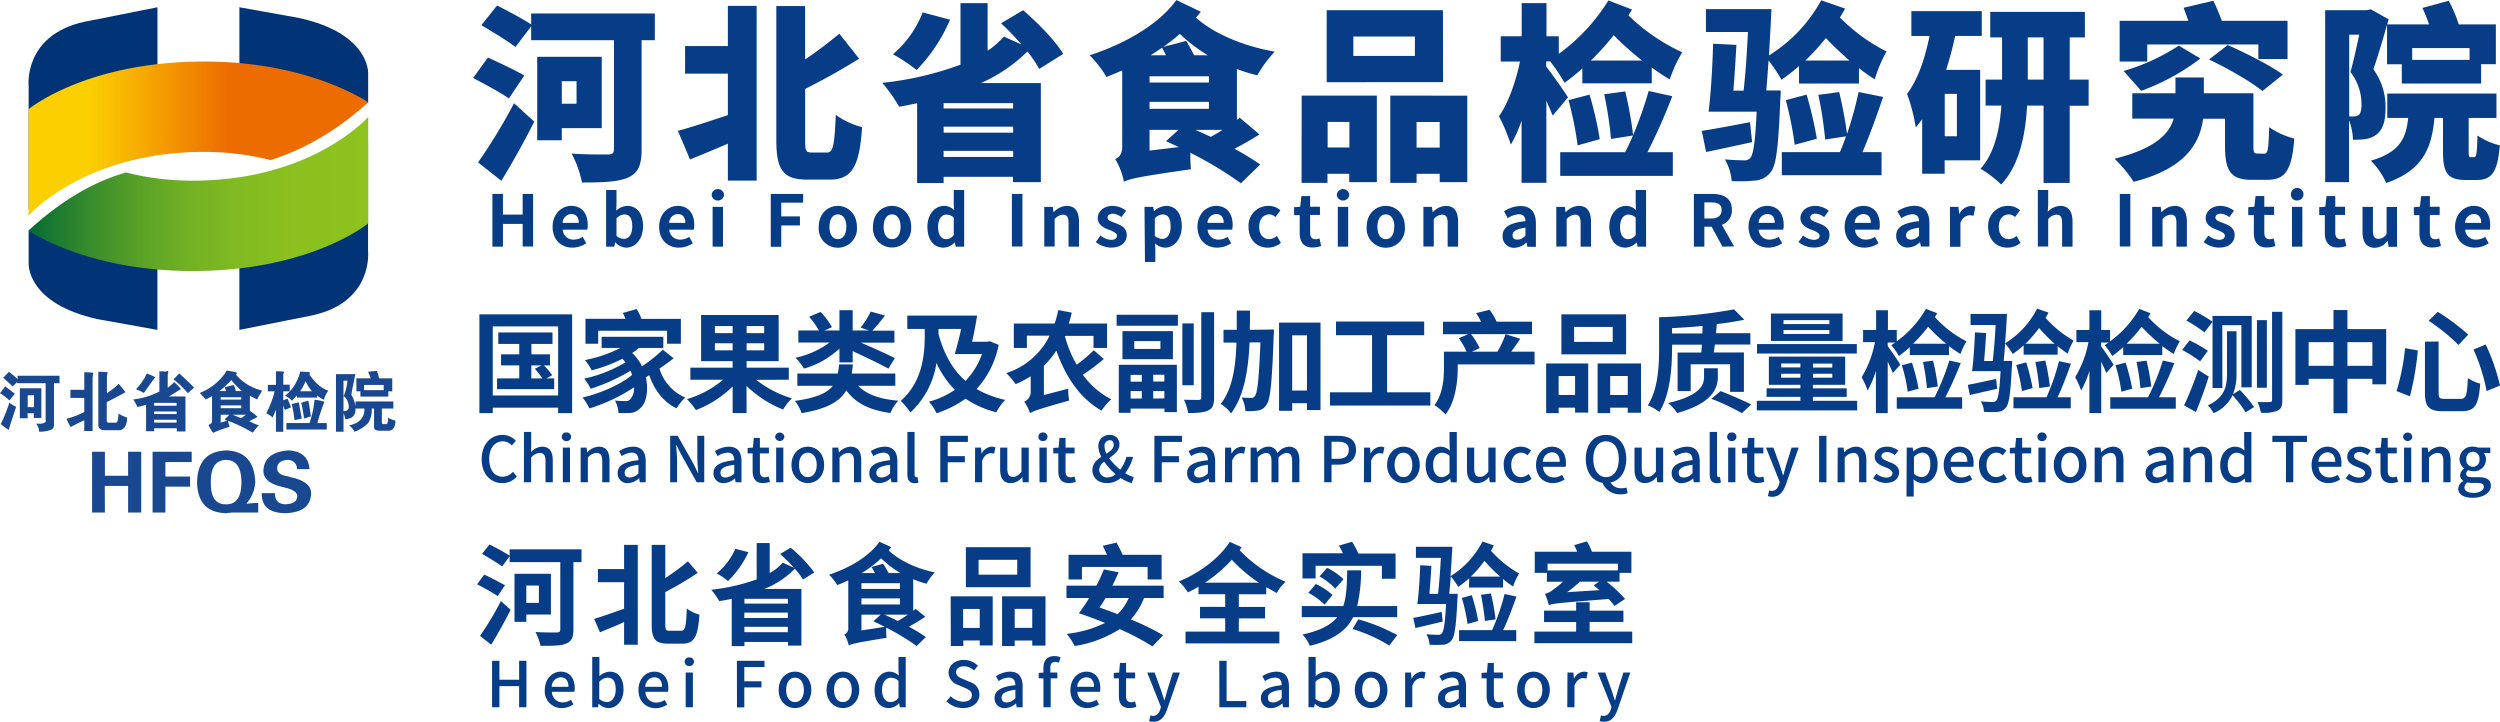 <svg id="图层_1" data-name="图层 1" xmlns="http://www.w3.org/2000/svg" xmlns:xlink="http://www.w3.org/1999/xlink" viewBox="0 0 634.08 183.06"><defs><style>.cls-1{fill:#003476;}.cls-2{fill:url(#linear-gradient);}.cls-3{fill:url(#linear-gradient-2);}.cls-4{fill:#194890;}.cls-5{fill:#073c87;}</style><linearGradient id="linear-gradient" x1="645.91" y1="800.77" x2="732.1" y2="800.77" gradientTransform="translate(1088.81 1133.77) rotate(180)" gradientUnits="userSpaceOnUse"><stop offset="0" stop-color="#8dc21f"/><stop offset="0.22" stop-color="#8ac01f"/><stop offset="0.39" stop-color="#81ba21"/><stop offset="0.54" stop-color="#70b023"/><stop offset="0.67" stop-color="#5aa227"/><stop offset="0.8" stop-color="#3c8f2b"/><stop offset="0.93" stop-color="#197930"/><stop offset="1" stop-color="#006934"/></linearGradient><linearGradient id="linear-gradient-2" x1="366.06" y1="318.97" x2="410.29" y2="318.97" gradientUnits="userSpaceOnUse"><stop offset="0.14" stop-color="#fccf00"/><stop offset="0.94" stop-color="#ec6c00"/></linearGradient></defs><title>LOGO</title><path class="cls-1" d="M428.52,318.52l8.17-6.21,4.09-1.75,2.11-.76v-7.35s.51-10.13-17.52-14.08l-15.14-2.72V320.9l4.44-.08Zm14.34,28.86,0-27.8L439.35,322l-12.43,8-16.7,3.08,0,34.4,18.67-3.72C444.38,360.26,442.86,347.38,442.86,347.38Z" transform="translate(-349.51 -283.81)"/><path class="cls-1" d="M363,341.47l-6.23.84v8.37s-.51,10.12,17.52,14.08l15.14,2.72V336.65l-13.11,2Zm7.78-52.11c-15.5,3.5-14,16.39-14,16.39l0,31.12,16.18-11.46,16.49-3.35,0-36.41Z" transform="translate(-349.51 -283.81)"/><path class="cls-2" d="M356.71,342.31c5,3.17,19.23,10.24,41.62,10.24,30.09,0,44.57-12.1,44.57-12.1v-27s-14.11,16.18-44.5,16.18a68.34,68.34,0,0,1-16.91-2.07C369.45,330.91,360.29,339.06,356.71,342.31Z" transform="translate(-349.51 -283.81)"/><path class="cls-3" d="M442.93,309.75c-5-3.17-19.23-10.33-41.62-10.33-30.09,0-44.57,12.11-44.57,12.11v27s14.11-16.19,44.5-16.19a68.2,68.2,0,0,1,16.9,2.07C430.48,320.55,439.35,313,442.93,309.75Z" transform="translate(-349.51 -283.81)"/><path class="cls-4" d="M351.89,385.39a11.59,11.59,0,0,0-2.38-1.85l1.32-1.72c.79.57,1.61,1.19,2.45,1.85Zm-2.19,5.95a36,36,0,0,0,2.19-5.42,5.9,5.9,0,0,0,1.72,1.06L352,391.87l-.26,1A13.52,13.52,0,0,1,349.7,391.34Zm3-9.52c-.62-.62-1.41-1.35-2.38-2.19l1.46-1.52a28,28,0,0,1,2.18,1.85v-.86h10.65V381H363.2v10.45c0,.7-.22,1.15-.66,1.32a7.82,7.82,0,0,1-3.11.53,3.25,3.25,0,0,0-.79-2.05c1.89.13,2.71-.2,2.44-1V381h-7.21v-.27Zm3.84,8.07h-2v-7.61H360v7.54h-1.92v-1.19h-1.59Zm0-5.82v3h1.59v-3Z" transform="translate(-349.51 -283.81)"/><path class="cls-4" d="M367.37,384.73v-2.05h3.51v-4.44a12.71,12.71,0,0,1,1.78.07.75.75,0,0,1,.53.13.66.66,0,0,1-.06.27,4.8,4.8,0,0,0-.14,1.19v13.23h-2.11v-2.71a37.24,37.24,0,0,0-3.44,1.72,13.91,13.91,0,0,1-1.06-2.12,20.21,20.21,0,0,0,4.5-1.72v-3.57Zm7.08-6.62a13.1,13.1,0,0,1,1.72.07,2.13,2.13,0,0,1,.66.06.87.87,0,0,1-.07.27,4.82,4.82,0,0,0-.13,1.19v3.84a19.21,19.21,0,0,0,3-2.39l1.73,2.12q-2.38,1.32-4.77,2.52v4.56q-.06.73.66.66h1.52c.49.13.75-.64.8-2.31a11,11,0,0,0,2.18,1.05q-.06,3.38-2.58,3.18h-3c-1.24,0-1.81-.51-1.72-1.65Z" transform="translate(-349.51 -283.81)"/><path class="cls-4" d="M383.31,385.12a19,19,0,0,0,6.62-2V378a13.82,13.82,0,0,1,1.72.06.31.31,0,1,1,.46.4,7.74,7.74,0,0,0-.06,1v2.72a17.25,17.25,0,0,0,1.65-1.46,22.8,22.8,0,0,1,1.72,1.79c-.26.13-.75.42-1.45.86-.49.31-1,.64-1.66,1h4.24v8.87h-2.19v-.8h-5.75v.73h-2.05v-6.68l-.73.2a12.72,12.72,0,0,1-1.46.33A19.55,19.55,0,0,0,383.31,385.12Zm.67-2.58a13.93,13.93,0,0,0,2.77-4,18,18,0,0,1,2.12.92,4.09,4.09,0,0,1-.53.73L386,383.47A14.36,14.36,0,0,0,384,382.54Zm4.63,3.44v.73h5.69V386Zm5.69,2.19h-5.69v.66h5.69ZM388.61,391h5.69v-.73h-5.69Zm8.53-7.47A24.19,24.19,0,0,0,393.5,380a8.92,8.92,0,0,0,.93-.92,2.79,2.79,0,0,1,.59-.53q3.24,3,3.71,3.57Z" transform="translate(-349.51 -283.81)"/><path class="cls-4" d="M400.18,383.47a14.22,14.22,0,0,0,6.42-5c.18-.4.33-.62.46-.66a11.71,11.71,0,0,1,2.65.59,3.11,3.11,0,0,0-.33.46,12.3,12.3,0,0,0,6.62,4,4.68,4.68,0,0,0-.33.6,14.29,14.29,0,0,0-.93,1.65,15.24,15.24,0,0,1-1.85-.93V388a16.32,16.32,0,0,1,1.92,1.52,5.55,5.55,0,0,1-.93.53c-.53.26-.91.46-1.13.59a13.15,13.15,0,0,0,2.45,1.06s-.11,0-.2.13a20.5,20.5,0,0,0-1.39,1.72,40.57,40.57,0,0,0-6.21-3,3.58,3.58,0,0,0,.13.86,4.15,4.15,0,0,1,.2.66,29.68,29.68,0,0,0-3.58,1.26l-.59.26a8.67,8.67,0,0,1-1.13-1.92v-.06a2.34,2.34,0,0,1,.27-.2c.4-.18.59-.4.59-.66v-6.49a11.14,11.14,0,0,1-1.65.86A14.92,14.92,0,0,0,400.18,383.47Zm8.54-2c.13,0,.22.17.26.39a6.21,6.21,0,0,1,.33,1.13h1.53a19.91,19.91,0,0,1-2.65-2.78,31.55,31.55,0,0,1-3,2.78h1.65c-.22-.58-.31-.88-.26-.93A12.79,12.79,0,0,1,408.72,381.49Zm-3.24,3.1v.6h5.22v-.6Zm5.22,2.06h-5.22v.72h5.22ZM405.48,389v2c.13-.05.35-.11.66-.2s.64-.2,1-.33l-.66-.27.26-.26.93-.93Zm3,0c.71.27,1.41.55,2.12.86a5.69,5.69,0,0,0,1.25-.86Z" transform="translate(-349.51 -283.81)"/><path class="cls-4" d="M423,383.07h-1.65v2.25l1.12-.39.86,2.18-1.52.66a1.66,1.66,0,0,1-.27-.53c-.08-.31-.15-.53-.19-.66v6.75H419.5V387.7c-.17.45-.37.93-.59,1.46a2.29,2.29,0,0,0-.2.53,9.93,9.93,0,0,0-1.66-1.06,24.45,24.45,0,0,0,2.12-5.56h-1.72v-1.65h2.05V378h.93c.75,0,1.12.07,1.12.2a.38.38,0,0,1-.13.27,4.07,4.07,0,0,0-.06.73v2.18H423Zm2.65-5c.61,0,1.19.07,1.72.07a2.45,2.45,0,0,1,.72.13.26.26,0,0,1,0,.27.81.81,0,0,0-.06.33c1.54,2.2,3.13,3.55,4.76,4a7.46,7.46,0,0,0-1.12,2.32,5.82,5.82,0,0,1-1.72-1.06v.53H424.8v-.53q-.6.66-1.26,1.32a4.89,4.89,0,0,0-1.72-1.25A11.12,11.12,0,0,0,425.66,378Zm3.63,7.15a9.2,9.2,0,0,1,2.39.46c.08.09.11.16.06.2a49,49,0,0,0-1.72,5.23h2.38v1.65H422.15v-1.65H428A25,25,0,0,0,429.29,385.19Zm-5.82,1.06,1.85-.4c.14.75.38,2.12.73,4.1l-1.85.4A24.2,24.2,0,0,0,423.47,386.25Zm3.58-5.76a18.61,18.61,0,0,1-1.39,2.52h3a5.6,5.6,0,0,1-.39-.47A7.71,7.71,0,0,1,427.05,380.49Zm.66,4.9c.22,1,.44,2.34.66,4l-1.72.53c-.27-1.77-.51-3.09-.73-4Z" transform="translate(-349.51 -283.81)"/><path class="cls-4" d="M434.72,378.71h4.9c-.14.83-.4,2.16-.8,4-.09.53-.15.94-.2,1.25a7.16,7.16,0,0,1,1.06,3v-1.32h9.6v1.78h-2.92v3.51c0,.31.11.46.33.46h.67c.39.09.59-.46.59-1.65a5.18,5.18,0,0,0,1.85.73c0,1.85-.72,2.71-2.05,2.58H445.7c-.92,0-1.36-.36-1.32-1.06v-4.57h-.6a6,6,0,0,1-.86,3.64,8.8,8.8,0,0,1-3.5,2.25,4.29,4.29,0,0,0-1.39-1.59q4-.85,3.9-4.3h-2.25c.09,1.68-.77,2.58-2.58,2.72a7.54,7.54,0,0,0-.46-1.53v4.7h-1.92Zm2.91,1.65h-1v7.74q1.46,0,1.32-1.26a3.38,3.38,0,0,0-1.26-2.58A13.45,13.45,0,0,0,437.63,380.36Zm2.25-.6h3.64a8,8,0,0,0-.53-1.32,1.22,1.22,0,0,1-.07-.33,13.8,13.8,0,0,1,2.19-.2,7.19,7.19,0,0,1,.53,1.85H449v3.31H448v1.33h-7.08v-1.33h-1Zm6.95,3v-1.32h-5v1.32Z" transform="translate(-349.51 -283.81)"/><path class="cls-4" d="M376.12,413.81h-3.25V398.38h3.25v6.09H382v-6.09h3.33v15.43H382v-6.76h-5.92Z" transform="translate(-349.51 -283.81)"/><path class="cls-4" d="M391.46,413.81h-3.25V398.38h9.92V401h-6.67v3.67h6.26v2.58h-6.26Z" transform="translate(-349.51 -283.81)"/><path class="cls-4" d="M415,411.39v2.42h-6.51a3.38,3.38,0,0,0-.75.08h-.5a1.26,1.26,0,0,1-.33.09q-7.26-.18-7.42-7.84.16-7.84,7.42-8.09,7.08.26,7.34,8.09a9,9,0,0,1-2.26,5.42c.12,0,.42,0,.92-.09a4.19,4.19,0,0,0,1-.08Zm-8.09.33q3.83,0,3.83-5.58t-3.83-5.67q-4,0-3.92,5.67Q402.88,411.81,406.89,411.72Z" transform="translate(-349.51 -283.81)"/><path class="cls-4" d="M428,402.8h-3.17a2.24,2.24,0,0,0-2.5-2.33c-1.62.11-2.45.78-2.51,2s.84,1.89,2.84,2.17l.33.16q5.5,1.09,5.42,4.17c-.11,3.23-2.31,4.89-6.59,5-4.05-.06-6-1.76-5.92-5.09h3.34c0,1.83.86,2.78,2.58,2.83,2-.05,3-.72,3.09-2,0-1-1-1.72-2.92-2.17-.22-.05-.42-.11-.58-.16q-5.17-1.08-5.09-4.25c.17-3.12,2.31-4.81,6.42-5.09C426.07,398.27,427.82,399.86,428,402.8Z" transform="translate(-349.51 -283.81)"/><path class="cls-5" d="M478.59,308.77c-2-1.39-6.24-3.69-9.08-5.18l3.75-5.19c2.64,1.2,7.05,3.27,9.22,4.57ZM470.76,325a135.54,135.54,0,0,0,9.12-15l5.14,4.66c-2.54,5-5.42,10.23-8.35,15ZM515.6,294h-3.36v27.74c0,4-.91,6-3.46,7.11s-6.29,1.25-11.66,1.25a26.68,26.68,0,0,0-2.64-7.35c3.5.29,7.92.24,9.17.24s1.58-.38,1.58-1.39V294h-21v-3.51l-4,5.24c-1.87-1.49-5.91-3.89-8.64-5.53l4-5c2.54,1.3,6.53,3.41,8.64,4.8v-2.78H515.6ZM492,316.31v3.07h-6.24V298.21h16.37v18.1Zm0-11.9v5.71h3.74v-5.71Z" transform="translate(-349.51 -283.81)"/><path class="cls-5" d="M534.12,285.3h7.3v44.31h-7.3v-9.36c-3.36,1.44-6.67,2.83-9.6,4L521.45,317c3.17-.86,7.92-2.4,12.67-4V302.49H523.27v-7h10.85Zm25.11,37.2c1.63,0,1.92-1.92,2.26-9.55a20.48,20.48,0,0,0,6.67,3.12c-.63,9.51-2.35,13.3-8.16,13.3h-5.71c-6.1,0-7.88-2.35-7.88-10.08V285.35h7.3v13.54c3.17-2.12,6.24-4.52,8.69-6.53l5,6.33c-4.32,2.74-9.12,5.38-13.68,7.68v13c0,2.79.19,3.12,1.73,3.12Z" transform="translate(-349.51 -283.81)"/><path class="cls-5" d="M613.09,301.29a29.85,29.85,0,0,0-3-4.42,39.78,39.78,0,0,1-11.76,8h15.17V330h-7.06v-1.34H588.84v1.58h-6.72V310c-1.53.29-3,.63-4.56.87a41.06,41.06,0,0,0-4.27-6.05,81.11,81.11,0,0,0,19.83-4.61v-15.6H600v12.1a24,24,0,0,0,4.13-3.61l4.46,2a61.82,61.82,0,0,0-5.18-5.38L609,286.4c3.69,3.17,8.16,7.68,10.17,11.09ZM590.48,288.8A42.33,42.33,0,0,1,582,301.57a44,44,0,0,0-6-4,26.53,26.53,0,0,0,7.53-10.61Zm16,21.17H588.84v1.35h17.62Zm-17.62,7.49h17.62v-1.53H588.84Zm17.62,6.15v-1.54H588.84v1.54Z" transform="translate(-349.51 -283.81)"/><path class="cls-5" d="M654.08,286.79c-.39.53-.82,1-1.25,1.49,4.56,4.08,11.95,7.2,20,8.64a29.58,29.58,0,0,0-4.42,6,45,45,0,0,1-5.18-1.59v12.92l.72-.58,5,4.23c-2,1.29-4.23,2.54-6.34,3.64a68.57,68.57,0,0,1,6.53,4l-4.9,4.75a92.61,92.61,0,0,0-12.81-7.73,34.5,34.5,0,0,0,.14,4.18c-13.1,1.87-15.46,2.4-17,3.17a17.7,17.7,0,0,0-2.21-5.76c1-.44,1.78-1.25,1.78-3.12V301.67c-1.35.58-2.69,1.15-4,1.68a26.13,26.13,0,0,0-4.27-5.52c8.5-2.74,17.38-7.59,22-14Zm2.06,16.37H641.07v1.58h15.07Zm-15.07,8.25h15.07v-1.77H641.07Zm7.44,9.7c-1.11-.53-2.21-1-3.27-1.49l3.17-2.88h-7.34V322Zm-3.27-23.28c-.33-.67-.67-1.35-1-1.92-1,.67-1.92,1.3-2.92,1.92Zm10.61,0a42.18,42.18,0,0,1-7.1-5.43,47.19,47.19,0,0,1-4.23,3.32l5.86-1.54c.62,1.06,1.44,2.55,2,3.65Zm-3.16,18.91c1.29.58,2.59,1.16,3.93,1.78,1-.53,2-1.15,3-1.78Z" transform="translate(-349.51 -283.81)"/><path class="cls-5" d="M679.66,308.05h19.06V330h-7v-2.11h-5.52v2.3h-6.58Zm35.86-3.4H686V286.4h29.48Zm-29.28,10.08v6.48h5.52v-6.48Zm22.13-21.65H692.76V298h15.61Zm13.29,15V330h-7v-2.11H708.8v2.3h-6.67V308.05Zm-7,13.16v-6.48H708.8v6.48Z" transform="translate(-349.51 -283.81)"/><path class="cls-5" d="M743.31,313.14c-.39-1.05-1-2.4-1.59-3.79v20.83h-6.29V314.39a31.46,31.46,0,0,1-2.73,6.1,44.84,44.84,0,0,0-3-7.2c2.36-3.27,4.33-9,5.33-13.88h-4.89V293h5.32v-8.4h6.29V293h3.12v4.46a47.5,47.5,0,0,0,12.58-13.53l6,2.3-.91,1.49a49.17,49.17,0,0,0,13.63,9.36,35.4,35.4,0,0,0-3.16,6.87c-1.49-.87-3-1.88-4.56-3v4H750.84v-3.79a50.12,50.12,0,0,1-4.51,3.65,44.53,44.53,0,0,0-3.65-5.43h-1v1.35c1.35,1.63,4.76,6.53,5.52,7.77Zm30.34-4.94a149.53,149.53,0,0,1-6.29,14.21h6.43v6H745.23v-6h16.46c.68-1.25,1.3-2.69,2-4.23l-5.57.87a96.94,96.94,0,0,0-1.73-11.33l5.33-.72a96.83,96.83,0,0,1,2,11.09,99.39,99.39,0,0,0,3.94-11.19Zm-24,12.48a88.91,88.91,0,0,0-2.31-11.47l5.33-1.4a89.78,89.78,0,0,1,2.59,11.29ZM766,299.17a77.28,77.28,0,0,1-7.2-6.43,64.82,64.82,0,0,1-5.81,6.43Z" transform="translate(-349.51 -283.81)"/><path class="cls-5" d="M793.9,319.86c-4,.87-8.16,1.78-11.66,2.5L781.13,317c3.22-.48,7.73-1.34,12.24-2.21Zm11.9-19.3a45.17,45.17,0,0,1-4.46,3.46,44.45,44.45,0,0,0-3.26-4.89c-.2,2.78-.39,5.42-.58,7.63h3.65s0,1.63-.1,2.35c-.48,11.91-1,16.71-2.49,18.43a5.44,5.44,0,0,1-3.94,2.07,43.59,43.59,0,0,1-5.9.14,13.09,13.09,0,0,0-1.73-5.52c2,.19,3.89.24,4.8.24a1.9,1.9,0,0,0,1.68-.62c.72-.87,1.25-4.08,1.58-11.72H782.86c.58-4.46,1-11.66,1.15-17.23l5.91.29c-.2,3.65-.48,7.92-.77,11.62h2.59c.48-4.13.86-9.65,1.1-14.89H782.19v-5.8H798.8c-.15,3.69-.39,7.82-.63,11.76a37.8,37.8,0,0,0,13.25-14l6.05,2.11c-.38.77-.82,1.49-1.3,2.26A45.33,45.33,0,0,0,828,296.87a34.89,34.89,0,0,0-3,7.06,41.42,41.42,0,0,1-4-2.84V305H805.8Zm21.32,7.83c-1.58,4.75-3.51,10-5.23,14h4.84v5.86H801.44v-5.86h14.73c.53-1.2,1.06-2.59,1.54-4l-5.28.81a97.26,97.26,0,0,0-1.73-11.33l5.28-.72a104.74,104.74,0,0,1,2,10.61,92.56,92.56,0,0,0,2.93-10.61ZM804.7,320.53a84.76,84.76,0,0,0-2.26-11.32l5.29-1.4A100.62,100.62,0,0,1,810.32,319Zm13.92-21.36a77.13,77.13,0,0,1-6-5.71,58.27,58.27,0,0,1-5.23,5.71Z" transform="translate(-349.51 -283.81)"/><path class="cls-5" d="M845.4,292.93a87.12,87.12,0,0,1-2.3,8.6h8.64v22.94h-9v3.41h-5.71V314.05a24.38,24.38,0,0,1-1.63,2.07,43.06,43.06,0,0,0-2.21-8.5c2.79-3.65,4.56-9,5.71-14.69h-4.61v-6.29h17.86v6.29Zm.44,14.69h-3.08v10.75h3.08Zm33.41,3h-4.8v19.58h-6.63V310.6h-4.17c-.39,7-1.83,15-6.58,20a29.59,29.59,0,0,0-5.23-4c3.69-4.08,4.89-10.41,5.28-16h-4V304h4.18v-10.7h-3v-6.48h24v6.48h-3.84V304h4.8ZM867.82,304v-10.7h-4V304Z" transform="translate(-349.51 -283.81)"/><path class="cls-5" d="M923.79,322.79c.91,0,1.1-.91,1.25-6.72a19.76,19.76,0,0,0,6.38,2.88c-.62,8.16-2.35,10.47-6.91,10.47h-3.84c-5.18,0-6.82-2-6.82-8.5v-7h-5.56c-.82,6.29-4.61,12.72-17.62,16a32.62,32.62,0,0,0-4.85-5.85c10.32-2.55,13.92-6.34,15-10.18H890.33v-6.43h10.95v-4h7.2v4h12.57v13.29c0,1.73.1,2,1,2Zm-29.67-23.38h-7V289.09h17.42c-.38-1.15-.82-2.3-1.2-3.31l7.54-1.78a53.52,53.52,0,0,1,2.16,5.09H929.7v9.7h-7.4v-3.7H894.12Zm-6,2.4a51.55,51.55,0,0,0,14-6.43l5.48,3.27a57,57,0,0,1-15,8.2Zm26.4-6.57c4.41,1.92,10.7,5.09,14,7.49l-5.19,4.17c-2.83-2.35-8.93-5.81-13.54-8Z" transform="translate(-349.51 -283.81)"/><path class="cls-5" d="M954.94,290.05c-1.06,3.84-2.35,8.07-3.46,11.33a16.21,16.21,0,0,1,3.08,9.79c0,3.41-.68,5.52-2.31,6.77a6.38,6.38,0,0,1-2.88,1.16,20.16,20.16,0,0,1-3.07.14,14.89,14.89,0,0,0-1-4.9V330h-6.05V286.4H949.8l1-.24,4.56,2.55-.38,1.29H965.6a43.62,43.62,0,0,0-1.68-4.17l6.67-1.83a35.32,35.32,0,0,1,2.54,6h9.41v10.09H978.8V305H958.68v-4.89h-3.74Zm-9.6,23.28a9.58,9.58,0,0,0,1.2,0,2.07,2.07,0,0,0,1.2-.33c.48-.39.72-1.3.72-2.64a13.33,13.33,0,0,0-2.79-8.26c.73-2.69,1.59-6.43,2.21-9.5h-2.54ZM977,323.66c.58,0,.77-.77.87-5.48a17.15,17.15,0,0,0,5.66,2.5c-.53,6.86-2.11,8.78-5.81,8.78h-2.78c-4.8,0-5.81-1.92-5.81-7.44v-8.3h-2.16c-.72,7.73-2.93,13.25-12.24,16.51a18.54,18.54,0,0,0-3.89-5.66c7.3-2.16,8.93-5.62,9.46-10.85H955v-6.19h27.69v6.19h-7.05V322c0,1.48.05,1.68.53,1.68ZM961.32,296V299h14.55V296Z" transform="translate(-349.51 -283.81)"/><path class="cls-5" d="M494.62,363.54V388.6h-3.55v-1.4H474.49v1.4H471.1V363.54Zm-3.55,20.58V366.59H474.49v17.53Zm-1-4.34v2.72H475.58v-2.72h5.63v-3.3h-4.62v-2.8h4.62v-2.63h-5.32v-2.92h13.75v2.92h-5.35v2.63H489v2.8h-1.54a21.24,21.24,0,0,1,2.1,2.49l-1.45.81Zm-5.8,0h2.8a22,22,0,0,0-1.9-2.43l1.7-.87h-2.6Z" transform="translate(-349.51 -283.81)"/><path class="cls-5" d="M520.38,374.69c-1.12.86-2.38,1.76-3.61,2.6a11.58,11.58,0,0,0,6.55,7.36,12.49,12.49,0,0,0-2.21,2.72c-3.36-1.59-5.57-4.59-6.94-8.4-.28.2-.59.36-.87.53.78,3.36.11,6.58-1.32,7.76a4.1,4.1,0,0,1-3.33,1.31c-.62,0-1.46,0-2.27,0a7.44,7.44,0,0,0-.89-3.17,23,23,0,0,0,2.52.14,1.52,1.52,0,0,0,1.51-.67,4.12,4.12,0,0,0,.81-2.83A44,44,0,0,1,499,387.4a13.3,13.3,0,0,0-1.74-2.77c4.43-1,9.8-3.36,12.57-5.72a9.69,9.69,0,0,0-.42-1.06,46.76,46.76,0,0,1-10.08,4.56,14.13,14.13,0,0,0-1.65-2.57,35,35,0,0,0,10.47-4.12c-.25-.31-.5-.61-.78-.92a37.36,37.36,0,0,1-7.78,2.94,15.54,15.54,0,0,0-1.71-2.61,33.46,33.46,0,0,0,9-3.08H502.1v-2.82h15.65v2.82h-6.22a12.41,12.41,0,0,1-1.68,1.29,10.79,10.79,0,0,1,2.47,3.39,36.82,36.82,0,0,0,5.29-4.23ZM501.23,371H498v-6.33h10.14a13.82,13.82,0,0,0-.67-1.48l3.53-1a15.39,15.39,0,0,1,1.2,2.49h10V371H518.7v-3.3H501.23Z" transform="translate(-349.51 -283.81)"/><path class="cls-5" d="M541.3,380.15a27.48,27.48,0,0,0,9.07,4.7,13.42,13.42,0,0,0-2.24,2.83,28.1,28.1,0,0,1-9.27-6v6.89h-3.53v-6.75a26.77,26.77,0,0,1-9.32,6,17.08,17.08,0,0,0-2.27-2.78,25.1,25.1,0,0,0,9.16-4.92h-8.29v-3.06h10.72v-1.65h-8v-11.7H547v11.7h-8.12v1.65h10.7v3.06ZM530.83,368.3h4.5v-1.79h-4.5Zm4.5,4.37v-1.79h-4.5v1.79Zm8-6.16h-4.45v1.79h4.45Zm0,4.37h-4.45v1.79h4.45Z" transform="translate(-349.51 -283.81)"/><path class="cls-5" d="M567.17,381.66c2.1,2.18,5.46,3.39,10.19,3.78a9.79,9.79,0,0,0-2,3.13c-5.38-.75-8.85-2.52-11.2-5.76-1.6,2.77-4.79,4.7-11.34,5.79a10.46,10.46,0,0,0-1.71-3.11c5.49-.75,8.2-2,9.63-3.83h-9v-3.11H562c.14-.73.25-1.48.33-2.32h3.5c-.08.81-.16,1.56-.3,2.32h11.06v3.11Zm-4.76-9.44a21.33,21.33,0,0,1-9,5.07,14,14,0,0,0-2.12-2.74,22.51,22.51,0,0,0,8.62-3.87H552v-3.05h5.21a18.61,18.61,0,0,0-2.49-3.47l2.91-1.23a17.64,17.64,0,0,1,2.89,3.86l-1.88.84h3.78v-5.15h3.36v5.15h4.14l-2.12-.73a24.8,24.8,0,0,0,2.57-4.06l3.59,1a46,46,0,0,1-3.2,3.84h5.6v3.05h-8.48c3.08,1.32,6.58,2.86,8.57,3.92l-1.6,2.66c-2-1.12-5.79-2.91-9.07-4.45v2.86h-3.36Z" transform="translate(-349.51 -283.81)"/><path class="cls-5" d="M602.81,371.27a23.17,23.17,0,0,1-5.6,11.2,24.69,24.69,0,0,0,7.26,2.77,13.19,13.19,0,0,0-2.27,3.14,24.46,24.46,0,0,1-7.79-3.45,27.62,27.62,0,0,1-7.36,3.7,12.36,12.36,0,0,0-1.93-2.94,21.79,21.79,0,0,0,6.58-3,23.66,23.66,0,0,1-4.68-6.83,21.22,21.22,0,0,1-6.63,12.57,14.3,14.3,0,0,0-2.44-2.94c5.54-4.78,6.1-11.87,6.1-16.46v-1.79h-4.42v-3.39h17.72c-.36,2.13-.81,4.54-1.28,6.64h3.83l.59-.14Zm-15.26-2.69c1.35,4.87,3.48,8.91,6.84,11.85a18.86,18.86,0,0,0,4.17-6.81h-6.89c.5-1.71,1.12-4.09,1.62-6.38h-5.74Z" transform="translate(-349.51 -283.81)"/><path class="cls-5" d="M629.47,374.85a46,46,0,0,1-5.32,4,20.39,20.39,0,0,0,7.22,6.24,15.18,15.18,0,0,0-2.49,2.86c-5.49-3.14-9.07-8.52-11.45-15.21a22.29,22.29,0,0,1-3.16,3.84V384l6.16-1.6a19,19,0,0,0,.25,3c-7.81,2.21-9.1,2.66-9.91,3.22a11,11,0,0,0-1.49-2.94,2.67,2.67,0,0,0,1.65-2.3v-4.14a24.86,24.86,0,0,1-3.83,2,17.44,17.44,0,0,0-2.38-2.8,18.43,18.43,0,0,0,11-9.49h-5.76v3.11h-3.31v-6.19H617a28.8,28.8,0,0,0,.93-3.41l3.41.64c-.22,1-.47,1.88-.75,2.77h9.71v6.19h-3.44V369h-7.28a30.38,30.38,0,0,0,3,7.31,35.78,35.78,0,0,0,4.34-3.67Z" transform="translate(-349.51 -283.81)"/><path class="cls-5" d="M632.72,363.63h15.54v2.8H632.72Zm.56,12.71H648v12h-3.14v-.9h-8.6v1.07h-3ZM647,367.8v7.11H634.2V367.8Zm-10.73,11.09v1.73h2.83v-1.73Zm2.83,6V383h-2.83v1.9Zm4.73-14.58H637.2v2h6.63Zm1,8.54H642v1.73h2.83Zm0,6V383H642v1.9Zm7.45-3.33h-2.89V365.84h2.89ZM657.44,363V384.6c0,1.87-.36,2.77-1.45,3.3s-2.75.67-5.13.67a12.61,12.61,0,0,0-1.06-3.38c1.59.05,3.22.05,3.72.05s.67-.17.67-.64V363Z" transform="translate(-349.51 -283.81)"/><path class="cls-5" d="M672.62,367.38s0,1.12-.06,1.54c-.42,11.84-.84,16.21-1.82,17.53a3,3,0,0,1-2.15,1.48,15.46,15.46,0,0,1-3.2.14,9,9,0,0,0-.95-3.44c1,.08,1.88.11,2.38.11a1.06,1.06,0,0,0,1-.53c.62-.82,1-4.29,1.37-13.56h-2.74c-.34,7.06-1.37,13.5-4.7,18a9,9,0,0,0-2.64-2.38c3-3.81,3.81-9.41,4-15.57h-3.28v-3.24h3.36c0-1.6,0-3.25,0-4.88h3.36c0,1.63,0,3.28-.06,4.88Zm11.81-1.74v22.18H681v-1.74h-3.75V388h-3.33V365.64ZM681,382.86v-14h-3.75v14Z" transform="translate(-349.51 -283.81)"/><path class="cls-5" d="M712.29,383.31v3.36H686.84v-3.36h10.67V368.83h-9.15v-3.47h22.37v3.47h-9.41v14.48Z" transform="translate(-349.51 -283.81)"/><path class="cls-5" d="M738.73,376.23H719.24v.7c0,3.47-.53,8.73-3.11,12a14.83,14.83,0,0,0-2.8-2.38c2.21-2.86,2.41-6.86,2.41-9.72V373h5.77a24.18,24.18,0,0,0-2-3.42l2.38-1h-6.39v-3.17h9.64a15,15,0,0,0-1.26-2.18l3.44-.84a13.23,13.23,0,0,1,1.76,3h9v3.17H722.6a19.53,19.53,0,0,1,2.21,3.55l-2,.9h6.5a27,27,0,0,0,2.07-4.43l3.72,1.15c-.78,1.15-1.59,2.3-2.29,3.28h5.91Z" transform="translate(-349.51 -283.81)"/><path class="cls-5" d="M741.67,376h10.66v12.46H749V387.2h-4.17v1.4h-3.16Zm3.16,3.19V384H749v-4.82Zm17.11-5.51H745.53V363.54h16.41Zm-3.39-6.95h-9.8v3.78h9.8Zm7.17,9.27v12.49h-3.36V387.2h-4.45v1.4h-3.2V376Zm-3.36,8v-4.82h-4.45V384Z" transform="translate(-349.51 -283.81)"/><path class="cls-5" d="M773.59,372.19c0,4.71-.42,11.65-3.22,16.1a13.33,13.33,0,0,0-2.92-1.67c2.64-4.12,2.86-10.17,2.86-14.43v-7.92a123.06,123.06,0,0,0,19-2l2.61,2.63c-2.1.45-4.48.81-7,1.12,0,.73-.12,1.51-.17,2.3h8.71v2.88h-9c-.08.73-.2,1.37-.28,2h7.64v10h-3.5v-7h-10V383H775v-9.77h6c.06-.62.11-1.26.17-2h-7.53Zm11.62,7.2c0,2.8-1.26,6.66-10.31,9.18a12.88,12.88,0,0,0-2.29-2.54c8.56-2,9.1-4.82,9.1-6.72v-2.1h3.5Zm-3.92-11c0-.65.05-1.29.05-1.91-2.57.26-5.21.42-7.75.56v1.35ZM785.91,383c2.54,1,5.79,2.41,7.75,3.39l-2.35,2.21a56.18,56.18,0,0,0-7.76-3.64Z" transform="translate(-349.51 -283.81)"/><path class="cls-5" d="M820.54,385.47v2.43H795.09v-2.43h11.06v-1h-8.57v-2.16h8.57v-.9h-8v-7.16h19.35v7.16h-8.18v.9h8.57v2.16h-8.57v1Zm-.08-12H795.15v-2.4h25.31Zm-3.61-3.19H798.67v-6.94h18.18ZM801.28,377h4.87v-1h-4.87Zm4.87,2.6v-1h-4.87v1ZM813.49,365H801.87v1h11.62Zm0,2.52H801.87v1h11.62Zm.75,8.51h-4.9v1h4.9Zm0,2.57h-4.9v1h4.9Z" transform="translate(-349.51 -283.81)"/><path class="cls-5" d="M829.59,378.41c-.28-.7-.76-1.76-1.29-2.86V388.6h-3V377.85a23.66,23.66,0,0,1-2.1,5,23.84,23.84,0,0,0-1.51-3.38,26.2,26.2,0,0,0,3.36-8.88h-3v-3.08h3.3v-5h3v5h2.24v2.86a26.06,26.06,0,0,0,7.39-8.21l2.86,1.09c-.17.34-.37.65-.56,1a27.56,27.56,0,0,0,8,6.13,17.94,17.94,0,0,0-1.54,3.22,34.13,34.13,0,0,1-2.91-2v2.27H833.9v-2c-.9.81-1.85,1.56-2.77,2.24a17.64,17.64,0,0,0-1.93-2.75l1-.67H828.3v.92c.73.93,2.77,3.95,3.19,4.71Zm17.22-2.52a94.9,94.9,0,0,1-3.89,8.68h4.25v2.91H830.59v-2.91h9.58a58,58,0,0,0,3.75-9.32Zm-13.44,7.28a41,41,0,0,0-1.49-6.72l2.55-.67a46.51,46.51,0,0,1,1.68,6.61ZM843.14,371a42.27,42.27,0,0,1-4.59-4.31,38.59,38.59,0,0,1-3.84,4.31Zm-4.9,11.26a52.82,52.82,0,0,0-1-6.64l2.55-.34a56,56,0,0,1,1.21,6.56Z" transform="translate(-349.51 -283.81)"/><path class="cls-5" d="M856.05,382.41,849.13,384l-.53-2.58c1.87-.33,4.51-.92,7.19-1.51Zm6.72-11a28.39,28.39,0,0,1-2.77,2.18,23.35,23.35,0,0,0-1.91-2.68c-.11,1.62-.25,3.19-.39,4.45h2.16s0,.84-.06,1.2c-.34,6.95-.7,9.69-1.54,10.64a2.9,2.9,0,0,1-2.13,1.07,26.67,26.67,0,0,1-3.42,0,5.75,5.75,0,0,0-.81-2.66c1.23.12,2.41.15,2.92.15a1.13,1.13,0,0,0,1-.34c.51-.56.84-2.58,1.1-7.48h-7.23c.34-2.52.62-6.66.73-9.83l2.83.17c-.11,2.21-.31,4.85-.51,7.09h2.19c.31-2.49.56-5.94.73-9.13H849.3v-2.8h9.24c-.11,2.29-.28,5-.48,7.45a22.1,22.1,0,0,0,8.12-8.8l2.89,1c-.23.45-.48.9-.73,1.35a28.2,28.2,0,0,0,7.11,5.76,16.71,16.71,0,0,0-1.51,3.31,28.65,28.65,0,0,1-2.55-1.91v2.16h-8.62Zm12,4.65c-1,2.83-2.24,6.1-3.39,8.51h3.34v2.8H860.19v-2.8h8.37a53,53,0,0,0,3.17-9.16ZM862.35,383a47.53,47.53,0,0,0-1.46-6.6l2.52-.68a46.41,46.41,0,0,1,1.63,6.53Zm8.28-12a39.93,39.93,0,0,1-3.94-4,29,29,0,0,1-3.48,4Zm-3.89,11.23a63.84,63.84,0,0,0-1-6.61l2.52-.36a52.09,52.09,0,0,1,1.17,6.58Z" transform="translate(-349.51 -283.81)"/><path class="cls-5" d="M883.74,378.41c-.28-.7-.76-1.76-1.29-2.86V388.6h-3V377.85a23.66,23.66,0,0,1-2.1,5,22.76,22.76,0,0,0-1.51-3.38,26.2,26.2,0,0,0,3.36-8.88h-3.05v-3.08h3.3v-5h3v5h2.24v2.86a26.06,26.06,0,0,0,7.39-8.21l2.86,1.09c-.17.34-.37.65-.56,1a27.7,27.7,0,0,0,8,6.13,17.94,17.94,0,0,0-1.54,3.22,34.13,34.13,0,0,1-2.91-2v2.27h-9.91v-2c-.9.81-1.85,1.56-2.77,2.24a17.64,17.64,0,0,0-1.93-2.75l1-.67h-1.93v.92c.73.93,2.77,3.95,3.19,4.71ZM901,375.89a94.9,94.9,0,0,1-3.89,8.68h4.25v2.91H884.75v-2.91h9.57a58,58,0,0,0,3.75-9.32Zm-13.44,7.28a41,41,0,0,0-1.49-6.72l2.55-.67a46.51,46.51,0,0,1,1.68,6.61ZM897.29,371a42.27,42.27,0,0,1-4.59-4.31,38.59,38.59,0,0,1-3.84,4.31Zm-4.9,11.26a52.82,52.82,0,0,0-1-6.64l2.55-.34a56,56,0,0,1,1.21,6.56Z" transform="translate(-349.51 -283.81)"/><path class="cls-5" d="M907.54,375.44a37.93,37.93,0,0,0-4.57-2.88l1.88-2.41a36.35,36.35,0,0,1,4.65,2.63Zm2.18,3.89c-.92,3-2.13,6.22-3.25,9l-3-1.7a87.9,87.9,0,0,0,3.58-9Zm-1.09-11.22a34.49,34.49,0,0,0-4.59-3l2-2.44a37.08,37.08,0,0,1,4.65,2.75Zm9,14.61a32.79,32.79,0,0,1,3.58,4.34l-2.13,1.32a30.28,30.28,0,0,0-3.33-4.34,9.13,9.13,0,0,1-4.81,4.56,8.9,8.9,0,0,0-1.43-2c4.39-2,4.84-5,4.84-8.1V367.83h2.41v10.72a13.23,13.23,0,0,1-.9,5.24Zm-4.45-.5h-2.5V363.94h9.94v18.11H918V366.29h-4.84Zm11.28-.06h-2.52V365h2.52Zm3.92-19.26v22.34c0,1.51-.28,2.27-1.18,2.72a9.65,9.65,0,0,1-4.25.53,13.76,13.76,0,0,0-.84-2.71c1.34.05,2.66,0,3.08,0s.59-.14.59-.56V362.9Z" transform="translate(-349.51 -283.81)"/><path class="cls-5" d="M954.72,367.29v14h-3.5v-1.4h-6.33v8.73h-3.53v-8.73h-6.3v1.54H931.7V367.29h9.66v-4.84h3.53v4.84Zm-13.36,9.3v-6h-6.3v6Zm9.86,0v-6h-6.33v6Z" transform="translate(-349.51 -283.81)"/><path class="cls-5" d="M962.75,372.7a74,74,0,0,1-2,11.62L957.35,383a55,55,0,0,0,2.16-10.89Zm5.27-2.27v13c0,1.32.22,1.54,1.57,1.54h4c1.4,0,1.65-.89,1.85-5.26a10.23,10.23,0,0,0,3.13,1.4c-.39,5.32-1.28,7-4.73,7h-4.65c-3.64,0-4.64-1.12-4.64-4.65v-13Zm-.25-7.53a50.74,50.74,0,0,1,7.75,5.79l-2.46,2.61a48.65,48.65,0,0,0-7.56-6.13Zm12.2,8.29a52.07,52.07,0,0,1,3.62,10.41L980.2,383a47.72,47.72,0,0,0-3.33-10.55Z" transform="translate(-349.51 -283.81)"/><path class="cls-5" d="M474.4,333h2.67v5.24h5V333h2.65v13.33h-2.65V340.6h-5v5.77H474.4Z" transform="translate(-349.51 -283.81)"/><path class="cls-5" d="M489.67,341.34c0-3.28,2.29-5.31,4.7-5.31,2.77,0,4.21,2,4.21,4.83a4.48,4.48,0,0,1-.13,1.2h-6.21a2.65,2.65,0,0,0,2.79,2.52,4.15,4.15,0,0,0,2.27-.7l.9,1.62a6.32,6.32,0,0,1-3.53,1.12C491.86,346.62,489.67,344.65,489.67,341.34Zm6.64-1c0-1.37-.61-2.24-1.91-2.24a2.27,2.27,0,0,0-2.19,2.24Z" transform="translate(-349.51 -283.81)"/><path class="cls-5" d="M505.6,345.3h-.06l-.23,1.07h-2.07V332h2.63v3.62l-.06,1.62a4.35,4.35,0,0,1,2.8-1.21c2.48,0,4,2,4,5.11,0,3.48-2.07,5.48-4.28,5.48A3.92,3.92,0,0,1,505.6,345.3Zm4.27-4.1c0-1.93-.62-3-2-3a2.83,2.83,0,0,0-2,1v4.43a2.79,2.79,0,0,0,1.84.76C508.93,344.44,509.87,343.4,509.87,341.2Z" transform="translate(-349.51 -283.81)"/><path class="cls-5" d="M516.69,341.34c0-3.28,2.28-5.31,4.7-5.31,2.77,0,4.21,2,4.21,4.83a4.94,4.94,0,0,1-.13,1.2h-6.21a2.65,2.65,0,0,0,2.79,2.52,4.15,4.15,0,0,0,2.27-.7l.9,1.62a6.32,6.32,0,0,1-3.53,1.12C518.88,346.62,516.69,344.65,516.69,341.34Zm6.64-1c0-1.37-.61-2.24-1.91-2.24a2.27,2.27,0,0,0-2.19,2.24Z" transform="translate(-349.51 -283.81)"/><path class="cls-5" d="M530,333.22a1.58,1.58,0,0,1,3.15,0,1.58,1.58,0,0,1-3.15,0Zm.25,3.06h2.63v10.09h-2.63Z" transform="translate(-349.51 -283.81)"/><path class="cls-5" d="M545,333h8.21v2.22h-5.55v3.47h4.74V341h-4.74v5.41H545Z" transform="translate(-349.51 -283.81)"/><path class="cls-5" d="M557.17,341.34c0-3.36,2.32-5.31,4.84-5.31s4.84,2,4.84,5.31a4.86,4.86,0,1,1-9.68,0Zm7,0c0-1.91-.77-3.15-2.14-3.15s-2.14,1.24-2.14,3.15.77,3.12,2.14,3.12S564.15,343.23,564.15,341.34Z" transform="translate(-349.51 -283.81)"/><path class="cls-5" d="M570.92,341.34c0-3.36,2.32-5.31,4.84-5.31s4.85,2,4.85,5.31a4.86,4.86,0,1,1-9.69,0Zm7,0c0-1.91-.78-3.15-2.15-3.15s-2.14,1.24-2.14,3.15.77,3.12,2.14,3.12S577.91,343.23,577.91,341.34Z" transform="translate(-349.51 -283.81)"/><path class="cls-5" d="M584.73,341.34c0-3.29,2-5.31,4.23-5.31a3.45,3.45,0,0,1,2.55,1.1l-.1-1.59V332h2.64v14.37h-2.14l-.22-1.05h-.05a4.2,4.2,0,0,1-2.79,1.3C586.35,346.62,584.73,344.64,584.73,341.34Zm6.68,2.06V339a2.71,2.71,0,0,0-1.88-.76c-1.13,0-2.09,1.08-2.09,3.1s.76,3.13,2.09,3.13A2.26,2.26,0,0,0,591.41,343.4Z" transform="translate(-349.51 -283.81)"/><path class="cls-5" d="M606.16,333h2.67v13.33h-2.67Z" transform="translate(-349.51 -283.81)"/><path class="cls-5" d="M614.37,336.28h2.16l.18,1.33h.07a4.68,4.68,0,0,1,3.28-1.58c2.18,0,3.12,1.51,3.12,4.05v6.29h-2.65v-6c0-1.55-.43-2.11-1.42-2.11a2.93,2.93,0,0,0-2.11,1.13v6.94h-2.63Z" transform="translate(-349.51 -283.81)"/><path class="cls-5" d="M627.44,345.2l1.21-1.66a4.38,4.38,0,0,0,2.7,1.1c1,0,1.46-.43,1.46-1.07s-1-1.09-2.11-1.51c-1.28-.48-2.76-1.26-2.76-2.93s1.48-3.1,3.75-3.1a5.65,5.65,0,0,1,3.44,1.24l-1.19,1.61a3.84,3.84,0,0,0-2.18-.87c-.9,0-1.33.4-1.33,1,0,.74,1,1,2.05,1.41,1.33.5,2.81,1.17,2.81,3s-1.39,3.19-4,3.19A6.39,6.39,0,0,1,627.44,345.2Z" transform="translate(-349.51 -283.81)"/><path class="cls-5" d="M639.79,336.28H642l.18,1.05h.07a4.8,4.8,0,0,1,3-1.3c2.49,0,4,2,4,5.13,0,3.46-2.07,5.46-4.28,5.46a3.75,3.75,0,0,1-2.5-1.1l.07,1.66v3.06h-2.63Zm6.62,4.92c0-1.93-.61-3-2-3a2.83,2.83,0,0,0-2,1v4.43a2.79,2.79,0,0,0,1.83.76C645.48,344.44,646.41,343.4,646.41,341.2Z" transform="translate(-349.51 -283.81)"/><path class="cls-5" d="M653.23,341.34c0-3.28,2.29-5.31,4.7-5.31,2.78,0,4.22,2,4.22,4.83a4.94,4.94,0,0,1-.13,1.2h-6.21a2.64,2.64,0,0,0,2.79,2.52,4.15,4.15,0,0,0,2.27-.7l.9,1.62a6.32,6.32,0,0,1-3.53,1.12C655.43,346.62,653.23,344.65,653.23,341.34Zm6.65-1c0-1.37-.61-2.24-1.91-2.24a2.28,2.28,0,0,0-2.2,2.24Z" transform="translate(-349.51 -283.81)"/><path class="cls-5" d="M666.18,341.34a5,5,0,0,1,5.14-5.31,4.41,4.41,0,0,1,2.94,1.12L673,338.86a2.3,2.3,0,0,0-1.55-.67c-1.53,0-2.57,1.24-2.57,3.15s1,3.12,2.5,3.12a3.17,3.17,0,0,0,2-.81l1,1.74a5,5,0,0,1-3.3,1.23C668.3,346.62,666.18,344.67,666.18,341.34Z" transform="translate(-349.51 -283.81)"/><path class="cls-5" d="M679.15,342.84v-4.47h-1.42v-2l1.55-.13.31-2.7h2.21v2.7h2.49v2.09H681.8v4.47c0,1.15.47,1.69,1.37,1.69a2.92,2.92,0,0,0,1-.22l.43,1.93a6.49,6.49,0,0,1-2.12.38C680.07,346.62,679.15,345.1,679.15,342.84Z" transform="translate(-349.51 -283.81)"/><path class="cls-5" d="M688.57,333.22a1.58,1.58,0,0,1,3.15,0,1.58,1.58,0,0,1-3.15,0Zm.25,3.06h2.63v10.09h-2.63Z" transform="translate(-349.51 -283.81)"/><path class="cls-5" d="M696.15,341.34c0-3.36,2.32-5.31,4.84-5.31s4.84,2,4.84,5.31a4.86,4.86,0,1,1-9.68,0Zm7,0c0-1.91-.77-3.15-2.14-3.15s-2.14,1.24-2.14,3.15.77,3.12,2.14,3.12S703.13,343.23,703.13,341.34Z" transform="translate(-349.51 -283.81)"/><path class="cls-5" d="M710.53,336.28h2.16l.18,1.33h.07a4.66,4.66,0,0,1,3.28-1.58c2.18,0,3.11,1.51,3.11,4.05v6.29h-2.65v-6c0-1.55-.43-2.11-1.42-2.11a2.89,2.89,0,0,0-2.1,1.13v6.94h-2.63Z" transform="translate(-349.51 -283.81)"/><path class="cls-5" d="M730.62,343.63c0-2.16,1.74-3.3,5.79-3.73,0-1-.46-1.75-1.71-1.75a5.73,5.73,0,0,0-2.77,1l-.95-1.75a8,8,0,0,1,4.21-1.33c2.56,0,3.87,1.53,3.87,4.45v5.89H736.9l-.2-1.08h-.05a4.79,4.79,0,0,1-3,1.33A2.86,2.86,0,0,1,730.62,343.63Zm5.79-.07v-2c-2.45.33-3.27,1-3.27,1.89s.55,1.14,1.33,1.14A2.67,2.67,0,0,0,736.41,343.56Z" transform="translate(-349.51 -283.81)"/><path class="cls-5" d="M744.24,336.28h2.16l.18,1.33h.07a4.68,4.68,0,0,1,3.28-1.58c2.18,0,3.11,1.51,3.11,4.05v6.29H750.4v-6c0-1.55-.43-2.11-1.42-2.11a2.93,2.93,0,0,0-2.11,1.13v6.94h-2.63Z" transform="translate(-349.51 -283.81)"/><path class="cls-5" d="M757.69,341.34c0-3.29,2-5.31,4.23-5.31a3.45,3.45,0,0,1,2.55,1.1l-.1-1.59V332H767v14.37h-2.14l-.21-1.05h-.06a4.2,4.2,0,0,1-2.79,1.3C759.31,346.62,757.69,344.64,757.69,341.34Zm6.68,2.06V339a2.69,2.69,0,0,0-1.88-.76c-1.13,0-2.08,1.08-2.08,3.1s.75,3.13,2.08,3.13A2.26,2.26,0,0,0,764.37,343.4Z" transform="translate(-349.51 -283.81)"/><path class="cls-5" d="M786.38,346.37l-2.74-5.05h-1.85v5.05h-2.66V333h4.64c2.79,0,5,1,5,4a3.82,3.82,0,0,1-2.54,3.84l3.11,5.46Zm-4.59-7.15h1.73c1.71,0,2.65-.72,2.65-2.15s-.94-1.92-2.65-1.92h-1.73Z" transform="translate(-349.51 -283.81)"/><path class="cls-5" d="M793,341.34c0-3.28,2.29-5.31,4.7-5.31,2.77,0,4.21,2,4.21,4.83a5,5,0,0,1-.12,1.2h-6.22a2.65,2.65,0,0,0,2.79,2.52,4.15,4.15,0,0,0,2.27-.7l.9,1.62a6.32,6.32,0,0,1-3.53,1.12C795.24,346.62,793,344.65,793,341.34Zm6.64-1c0-1.37-.61-2.24-1.91-2.24a2.28,2.28,0,0,0-2.19,2.24Z" transform="translate(-349.51 -283.81)"/><path class="cls-5" d="M805.66,345.2l1.2-1.66a4.4,4.4,0,0,0,2.7,1.1c1,0,1.46-.43,1.46-1.07s-1-1.09-2.1-1.51c-1.28-.48-2.76-1.26-2.76-2.93s1.48-3.1,3.75-3.1a5.62,5.62,0,0,1,3.43,1.24l-1.18,1.61A3.87,3.87,0,0,0,810,338c-.9,0-1.34.4-1.34,1,0,.74,1,1,2.06,1.41,1.33.5,2.81,1.17,2.81,3s-1.39,3.19-4,3.19A6.39,6.39,0,0,1,805.66,345.2Z" transform="translate(-349.51 -283.81)"/><path class="cls-5" d="M817.37,341.34c0-3.28,2.29-5.31,4.7-5.31,2.78,0,4.22,2,4.22,4.83a4.94,4.94,0,0,1-.13,1.2H820a2.65,2.65,0,0,0,2.79,2.52,4.15,4.15,0,0,0,2.27-.7l.9,1.62a6.32,6.32,0,0,1-3.53,1.12C819.57,346.62,817.37,344.65,817.37,341.34Zm6.65-1c0-1.37-.61-2.24-1.91-2.24a2.28,2.28,0,0,0-2.2,2.24Z" transform="translate(-349.51 -283.81)"/><path class="cls-5" d="M830.44,343.63c0-2.16,1.75-3.3,5.8-3.73,0-1-.47-1.75-1.71-1.75a5.67,5.67,0,0,0-2.77,1l-1-1.75A8,8,0,0,1,835,336c2.55,0,3.87,1.53,3.87,4.45v5.89h-2.16l-.2-1.08h-.06a4.76,4.76,0,0,1-3,1.33A2.87,2.87,0,0,1,830.44,343.63Zm5.8-.07v-2c-2.45.33-3.28,1-3.28,1.89s.56,1.14,1.34,1.14A2.67,2.67,0,0,0,836.24,343.56Z" transform="translate(-349.51 -283.81)"/><path class="cls-5" d="M844.07,336.28h2.16l.18,1.78h.07a3.5,3.5,0,0,1,2.86-2,2.76,2.76,0,0,1,1.19.22l-.47,2.28a3.39,3.39,0,0,0-1-.16,2.63,2.63,0,0,0-2.32,2v6h-2.63Z" transform="translate(-349.51 -283.81)"/><path class="cls-5" d="M853.77,341.34a5,5,0,0,1,5.15-5.31,4.39,4.39,0,0,1,2.93,1.12l-1.26,1.71a2.3,2.3,0,0,0-1.55-.67c-1.53,0-2.57,1.24-2.57,3.15s1,3.12,2.5,3.12a3.2,3.2,0,0,0,2-.81l1,1.74a5,5,0,0,1-3.29,1.23C855.89,346.62,853.77,344.67,853.77,341.34Z" transform="translate(-349.51 -283.81)"/><path class="cls-5" d="M866.37,332H869v3.62l-.11,1.89a4.58,4.58,0,0,1,3.17-1.48c2.18,0,3.11,1.51,3.11,4.05v6.29h-2.64v-6c0-1.55-.43-2.11-1.42-2.11a2.91,2.91,0,0,0-2.11,1.13v6.94h-2.63Z" transform="translate(-349.51 -283.81)"/><path class="cls-5" d="M887.16,333h2.67v13.33h-2.67Z" transform="translate(-349.51 -283.81)"/><path class="cls-5" d="M895.37,336.28h2.16l.18,1.33h.07a4.66,4.66,0,0,1,3.28-1.58c2.18,0,3.11,1.51,3.11,4.05v6.29h-2.65v-6c0-1.55-.43-2.11-1.42-2.11a2.89,2.89,0,0,0-2.1,1.13v6.94h-2.63Z" transform="translate(-349.51 -283.81)"/><path class="cls-5" d="M908.43,345.2l1.21-1.66a4.4,4.4,0,0,0,2.7,1.1c1,0,1.46-.43,1.46-1.07s-1-1.09-2.11-1.51c-1.27-.48-2.75-1.26-2.75-2.93s1.48-3.1,3.74-3.1a5.62,5.62,0,0,1,3.44,1.24l-1.19,1.61a3.84,3.84,0,0,0-2.17-.87c-.9,0-1.34.4-1.34,1,0,.74,1,1,2.06,1.41,1.33.5,2.81,1.17,2.81,3s-1.39,3.19-4,3.19A6.42,6.42,0,0,1,908.43,345.2Z" transform="translate(-349.51 -283.81)"/><path class="cls-5" d="M921.16,342.84v-4.47h-1.42v-2l1.55-.13.3-2.7h2.22v2.7h2.48v2.09h-2.48v4.47c0,1.15.47,1.69,1.37,1.69a2.92,2.92,0,0,0,1-.22l.43,1.93a6.51,6.51,0,0,1-2.13.38C922.08,346.62,921.16,345.1,921.16,342.84Z" transform="translate(-349.51 -283.81)"/><path class="cls-5" d="M930.57,333.22a1.59,1.59,0,1,1,1.59,1.44A1.47,1.47,0,0,1,930.57,333.22Zm.26,3.06h2.63v10.09h-2.63Z" transform="translate(-349.51 -283.81)"/><path class="cls-5" d="M939.16,342.84v-4.47h-1.42v-2l1.55-.13.3-2.7h2.22v2.7h2.48v2.09h-2.48v4.47c0,1.15.47,1.69,1.37,1.69a2.92,2.92,0,0,0,1-.22l.43,1.93a6.51,6.51,0,0,1-2.13.38C940.08,346.62,939.16,345.1,939.16,342.84Z" transform="translate(-349.51 -283.81)"/><path class="cls-5" d="M948.72,342.58v-6.3h2.64v6c0,1.57.44,2.11,1.41,2.11a2.42,2.42,0,0,0,2.05-1.26v-6.81h2.65v10.09h-2.16l-.2-1.44H955a4.08,4.08,0,0,1-3.23,1.69C949.65,346.62,948.72,345.1,948.72,342.58Z" transform="translate(-349.51 -283.81)"/><path class="cls-5" d="M963.15,342.84v-4.47h-1.42v-2l1.55-.13.31-2.7h2.21v2.7h2.49v2.09H965.8v4.47c0,1.15.47,1.69,1.37,1.69a2.92,2.92,0,0,0,1-.22l.43,1.93a6.49,6.49,0,0,1-2.12.38C964.07,346.62,963.15,345.1,963.15,342.84Z" transform="translate(-349.51 -283.81)"/><path class="cls-5" d="M972.19,341.34c0-3.28,2.29-5.31,4.7-5.31,2.77,0,4.21,2,4.21,4.83a5,5,0,0,1-.12,1.2h-6.22a2.65,2.65,0,0,0,2.8,2.52,4.15,4.15,0,0,0,2.26-.7l.9,1.62a6.29,6.29,0,0,1-3.52,1.12C974.39,346.62,972.19,344.65,972.19,341.34Zm6.64-1c0-1.37-.61-2.24-1.91-2.24a2.28,2.28,0,0,0-2.19,2.24Z" transform="translate(-349.51 -283.81)"/><path class="cls-5" d="M471.68,400.27c0-3.84,2.34-6.15,5.31-6.15a4.55,4.55,0,0,1,3.35,1.49l-1,1.19a3.13,3.13,0,0,0-2.31-1.06c-2,0-3.44,1.7-3.44,4.47s1.32,4.51,3.4,4.51a3.44,3.44,0,0,0,2.61-1.25l1,1.17a4.67,4.67,0,0,1-3.67,1.7C474,406.34,471.68,404.13,471.68,400.27Z" transform="translate(-349.51 -283.81)"/><path class="cls-5" d="M482.41,393.37h1.83v3.38l-.06,1.74A4.08,4.08,0,0,1,487,397.1c1.88,0,2.71,1.25,2.71,3.49v5.54h-1.84v-5.32c0-1.52-.45-2.12-1.49-2.12a3,3,0,0,0-2.16,1.2v6.24h-1.83Z" transform="translate(-349.51 -283.81)"/><path class="cls-5" d="M492,394.59a1.08,1.08,0,0,1,1.17-1.09,1.1,1.1,0,0,1,1.19,1.09,1.11,1.11,0,0,1-1.19,1.09A1.09,1.09,0,0,1,492,394.59Zm.26,2.74h1.82v8.8h-1.82Z" transform="translate(-349.51 -283.81)"/><path class="cls-5" d="M496.78,397.33h1.51l.14,1.21h.05a4.19,4.19,0,0,1,2.91-1.44c1.87,0,2.71,1.25,2.71,3.49v5.54h-1.84v-5.32c0-1.52-.45-2.12-1.49-2.12a3,3,0,0,0-2.16,1.2v6.24h-1.83Z" transform="translate(-349.51 -283.81)"/><path class="cls-5" d="M506.17,403.79c0-1.89,1.6-2.86,5.27-3.26,0-1-.38-1.92-1.68-1.92a4.87,4.87,0,0,0-2.55.89l-.68-1.25a6.77,6.77,0,0,1,3.55-1.15c2.19,0,3.2,1.39,3.2,3.73v5.3h-1.5l-.16-1h-.05a4.38,4.38,0,0,1-2.8,1.22A2.44,2.44,0,0,1,506.17,403.79Zm5.27.07V401.7c-2.61.32-3.49,1-3.49,2s.59,1.22,1.38,1.22A3.11,3.11,0,0,0,511.44,403.86Z" transform="translate(-349.51 -283.81)"/><path class="cls-5" d="M519.49,394.35h1.9l3.91,6.91,1.23,2.5h.08c-.1-1.22-.24-2.64-.24-3.92v-5.49h1.76v11.78h-1.91l-3.9-6.95-1.23-2.46H521c.09,1.21.24,2.57.24,3.85v5.56h-1.76Z" transform="translate(-349.51 -283.81)"/><path class="cls-5" d="M530.48,403.79c0-1.89,1.6-2.86,5.26-3.26,0-1-.38-1.92-1.68-1.92a4.81,4.81,0,0,0-2.54.89l-.69-1.25a6.77,6.77,0,0,1,3.55-1.15c2.2,0,3.2,1.39,3.2,3.73v5.3h-1.5l-.16-1h0a4.36,4.36,0,0,1-2.8,1.22A2.44,2.44,0,0,1,530.48,403.79Zm5.26.07V401.7c-2.61.32-3.49,1-3.49,2s.6,1.22,1.38,1.22A3.11,3.11,0,0,0,535.74,403.86Z" transform="translate(-349.51 -283.81)"/><path class="cls-5" d="M540.4,403.25V398.8h-1.28v-1.38l1.36-.09.21-2.44h1.55v2.44h2.29v1.47h-2.29v4.46c0,1.06.37,1.6,1.28,1.6a2.63,2.63,0,0,0,.94-.2l.34,1.36a5.67,5.67,0,0,1-1.73.32C541.09,406.34,540.4,405.1,540.4,403.25Z" transform="translate(-349.51 -283.81)"/><path class="cls-5" d="M546.11,394.59a1.18,1.18,0,0,1,2.35,0,1.18,1.18,0,0,1-2.35,0Zm.26,2.74h1.82v8.8h-1.82Z" transform="translate(-349.51 -283.81)"/><path class="cls-5" d="M550.25,401.74c0-2.94,2-4.64,4.15-4.64s4.14,1.7,4.14,4.64-2,4.6-4.14,4.6S550.25,404.66,550.25,401.74Zm6.41,0c0-1.87-.87-3.12-2.26-3.12s-2.24,1.25-2.24,3.12.86,3.09,2.24,3.09S556.66,403.6,556.66,401.74Z" transform="translate(-349.51 -283.81)"/><path class="cls-5" d="M560.62,397.33h1.51l.14,1.21h.05a4.19,4.19,0,0,1,2.91-1.44c1.87,0,2.71,1.25,2.71,3.49v5.54H566.1v-5.32c0-1.52-.45-2.12-1.49-2.12a3,3,0,0,0-2.16,1.2v6.24h-1.83Z" transform="translate(-349.51 -283.81)"/><path class="cls-5" d="M570,403.79c0-1.89,1.6-2.86,5.27-3.26,0-1-.38-1.92-1.68-1.92a4.87,4.87,0,0,0-2.55.89l-.68-1.25a6.77,6.77,0,0,1,3.55-1.15c2.19,0,3.2,1.39,3.2,3.73v5.3h-1.5l-.16-1h-.05a4.38,4.38,0,0,1-2.8,1.22A2.44,2.44,0,0,1,570,403.79Zm5.27.07V401.7c-2.61.32-3.49,1-3.49,2s.59,1.22,1.38,1.22A3.13,3.13,0,0,0,575.28,403.86Z" transform="translate(-349.51 -283.81)"/><path class="cls-5" d="M579.65,404.06V393.37h1.82v10.79c0,.5.22.67.45.67a1.33,1.33,0,0,0,.3,0l.24,1.39a2.89,2.89,0,0,1-1,.15C580.14,406.34,579.65,405.49,579.65,404.06Z" transform="translate(-349.51 -283.81)"/><path class="cls-5" d="M588,394.35h7v1.55h-5.12v3.6h4.35v1.55h-4.35v5.08H588Z" transform="translate(-349.51 -283.81)"/><path class="cls-5" d="M596.83,397.33h1.5l.15,1.58h0a3.05,3.05,0,0,1,2.5-1.81,2.29,2.29,0,0,1,1,.19l-.33,1.6a2.8,2.8,0,0,0-.88-.14c-.72,0-1.59.5-2.15,1.89v5.49h-1.82Z" transform="translate(-349.51 -283.81)"/><path class="cls-5" d="M603.18,402.86v-5.53H605v5.31c0,1.52.43,2.11,1.47,2.11.82,0,1.38-.38,2.12-1.31v-6.11h1.84v8.8h-1.51l-.14-1.33h0a3.68,3.68,0,0,1-2.88,1.54C604,406.34,603.18,405.1,603.18,402.86Z" transform="translate(-349.51 -283.81)"/><path class="cls-5" d="M612.88,394.59A1.07,1.07,0,0,1,614,393.5a1.09,1.09,0,0,1,1.19,1.09,1.11,1.11,0,0,1-1.19,1.09A1.09,1.09,0,0,1,612.88,394.59Zm.25,2.74H615v8.8h-1.83Z" transform="translate(-349.51 -283.81)"/><path class="cls-5" d="M617.93,403.25V398.8h-1.28v-1.38l1.36-.09.21-2.44h1.55v2.44h2.29v1.47h-2.29v4.46c0,1.06.37,1.6,1.28,1.6a2.68,2.68,0,0,0,1-.2l.33,1.36a5.55,5.55,0,0,1-1.73.32C618.62,406.34,617.93,405.1,617.93,403.25Z" transform="translate(-349.51 -283.81)"/><path class="cls-5" d="M636.56,406.34a9.05,9.05,0,0,1-2.8-1.3,5.22,5.22,0,0,1-3.51,1.3c-2.25,0-3.68-1.43-3.68-3.28,0-1.62,1.07-2.6,2.27-3.4a6,6,0,0,1-.76-2.66,2.77,2.77,0,0,1,2.86-2.88,2.32,2.32,0,0,1,2.5,2.44c0,1.55-1.32,2.53-2.61,3.45a14.92,14.92,0,0,0,2.8,2.93,9.44,9.44,0,0,0,1.58-3.26h1.7a12.64,12.64,0,0,1-2,4.14,8,8,0,0,0,2.16,1Zm-6.08-1.44a3.38,3.38,0,0,0,2-.8,16.54,16.54,0,0,1-2.91-3.19,2.81,2.81,0,0,0-1.27,2A2,2,0,0,0,630.48,404.9Zm-.36-6c1-.66,1.86-1.3,1.86-2.28,0-.64-.3-1.17-1-1.17a1.41,1.41,0,0,0-1.33,1.59A4.53,4.53,0,0,0,630.12,398.85Z" transform="translate(-349.51 -283.81)"/><path class="cls-5" d="M642.3,394.35h7v1.55h-5.13v3.6h4.36v1.55h-4.36v5.08H642.3Z" transform="translate(-349.51 -283.81)"/><path class="cls-5" d="M650.6,403.79c0-1.89,1.6-2.86,5.27-3.26,0-1-.39-1.92-1.68-1.92a4.84,4.84,0,0,0-2.55.89l-.69-1.25a6.84,6.84,0,0,1,3.56-1.15c2.19,0,3.2,1.39,3.2,3.73v5.3H656.2l-.16-1h0a4.39,4.39,0,0,1-2.81,1.22A2.44,2.44,0,0,1,650.6,403.79Zm5.27.07V401.7c-2.61.32-3.49,1-3.49,2s.59,1.22,1.37,1.22A3.14,3.14,0,0,0,655.87,403.86Z" transform="translate(-349.51 -283.81)"/><path class="cls-5" d="M660.23,397.33h1.51l.14,1.58h0a3,3,0,0,1,2.5-1.81,2.29,2.29,0,0,1,1,.19l-.34,1.6a2.71,2.71,0,0,0-.88-.14c-.72,0-1.58.5-2.14,1.89v5.49h-1.83Z" transform="translate(-349.51 -283.81)"/><path class="cls-5" d="M666.7,397.33h1.5l.15,1.23h0a3.87,3.87,0,0,1,2.73-1.46,2.35,2.35,0,0,1,2.43,1.62,4,4,0,0,1,2.86-1.62c1.84,0,2.71,1.25,2.71,3.49v5.54h-1.84v-5.32c0-1.52-.48-2.12-1.47-2.12a3,3,0,0,0-2,1.2v6.24H672v-5.32c0-1.52-.46-2.12-1.47-2.12a3,3,0,0,0-2,1.2v6.24H666.7Z" transform="translate(-349.51 -283.81)"/><path class="cls-5" d="M685.37,394.35h3.57c2.62,0,4.5.89,4.5,3.55s-1.88,3.76-4.44,3.76h-1.77v4.47h-1.86Zm3.46,5.82c1.88,0,2.78-.72,2.78-2.27s-1-2.06-2.85-2.06h-1.53v4.33Z" transform="translate(-349.51 -283.81)"/><path class="cls-5" d="M695.48,397.33H697l.14,1.58h0a3,3,0,0,1,2.49-1.81,2.34,2.34,0,0,1,1,.19l-.34,1.6a2.75,2.75,0,0,0-.88-.14c-.72,0-1.58.5-2.14,1.89v5.49h-1.83Z" transform="translate(-349.51 -283.81)"/><path class="cls-5" d="M701.32,401.74c0-2.94,2-4.64,4.15-4.64s4.14,1.7,4.14,4.64-2,4.6-4.14,4.6S701.32,404.66,701.32,401.74Zm6.4,0c0-1.87-.86-3.12-2.25-3.12s-2.25,1.25-2.25,3.12.87,3.09,2.25,3.09S707.72,403.6,707.72,401.74Z" transform="translate(-349.51 -283.81)"/><path class="cls-5" d="M711.1,401.74c0-2.86,1.81-4.64,3.77-4.64a3.43,3.43,0,0,1,2.37,1l-.08-1.45v-3.27H719v12.76h-1.5l-.16-1h-.05a3.71,3.71,0,0,1-2.56,1.2C712.52,406.34,711.1,404.66,711.1,401.74Zm6.06,2v-4.3a2.76,2.76,0,0,0-1.93-.8c-1.24,0-2.23,1.17-2.23,3.07s.79,3.11,2.16,3.11A2.58,2.58,0,0,0,717.16,403.74Z" transform="translate(-349.51 -283.81)"/><path class="cls-5" d="M721.58,402.86v-5.53h1.84v5.31c0,1.52.43,2.11,1.47,2.11.82,0,1.38-.38,2.11-1.31v-6.11h1.84v8.8h-1.5l-.14-1.33h-.05a3.7,3.7,0,0,1-2.88,1.54C722.39,406.34,721.58,405.1,721.58,402.86Z" transform="translate(-349.51 -283.81)"/><path class="cls-5" d="M730.91,401.74a4.32,4.32,0,0,1,4.35-4.64,3.79,3.79,0,0,1,2.58,1l-.92,1.2a2.3,2.3,0,0,0-1.58-.69c-1.47,0-2.53,1.25-2.53,3.12s1,3.09,2.48,3.09a3,3,0,0,0,1.92-.8l.75,1.22a4.29,4.29,0,0,1-2.85,1.09C732.73,406.34,730.91,404.66,730.91,401.74Z" transform="translate(-349.51 -283.81)"/><path class="cls-5" d="M739.1,401.74c0-2.86,1.95-4.64,4-4.64,2.33,0,3.58,1.68,3.58,4.18a4.65,4.65,0,0,1-.08.93h-5.71a2.66,2.66,0,0,0,2.72,2.69,3.7,3.7,0,0,0,2.09-.66l.64,1.17a5.34,5.34,0,0,1-3,.93C741,406.34,739.1,404.64,739.1,401.74Zm6-.8c0-1.52-.69-2.4-2-2.4a2.39,2.39,0,0,0-2.26,2.4Z" transform="translate(-349.51 -283.81)"/><path class="cls-5" d="M762.35,408.88a4.61,4.61,0,0,1-1.81.31,4.76,4.76,0,0,1-4.58-2.92c-2.54-.43-4.24-2.67-4.24-6.08,0-3.79,2.1-6.07,5.12-6.07s5.14,2.28,5.14,6.07c0,3.31-1.62,5.52-4,6a3,3,0,0,0,2.8,1.45,4.2,4.2,0,0,0,1.25-.18Zm-5.51-4.06c2,0,3.24-1.78,3.24-4.63s-1.28-4.45-3.24-4.45-3.21,1.68-3.21,4.45S754.89,404.82,756.84,404.82Z" transform="translate(-349.51 -283.81)"/><path class="cls-5" d="M764.07,402.86v-5.53h1.84v5.31c0,1.52.44,2.11,1.48,2.11.81,0,1.37-.38,2.11-1.31v-6.11h1.84v8.8h-1.51l-.14-1.33h-.05a3.68,3.68,0,0,1-2.88,1.54C764.89,406.34,764.07,405.1,764.07,402.86Z" transform="translate(-349.51 -283.81)"/><path class="cls-5" d="M773.51,403.79c0-1.89,1.6-2.86,5.27-3.26,0-1-.39-1.92-1.68-1.92a4.84,4.84,0,0,0-2.55.89l-.69-1.25a6.84,6.84,0,0,1,3.56-1.15c2.19,0,3.2,1.39,3.2,3.73v5.3h-1.51l-.16-1h0a4.38,4.38,0,0,1-2.8,1.22A2.44,2.44,0,0,1,773.51,403.79Zm5.27.07V401.7c-2.61.32-3.49,1-3.49,2s.59,1.22,1.38,1.22A3.13,3.13,0,0,0,778.78,403.86Z" transform="translate(-349.51 -283.81)"/><path class="cls-5" d="M783.14,404.06V393.37H785v10.79c0,.5.22.67.45.67a1.33,1.33,0,0,0,.3,0l.24,1.39a2.89,2.89,0,0,1-1,.15C783.64,406.34,783.14,405.49,783.14,404.06Z" transform="translate(-349.51 -283.81)"/><path class="cls-5" d="M787.58,394.59a1.07,1.07,0,0,1,1.16-1.09,1.09,1.09,0,0,1,1.19,1.09,1.11,1.11,0,0,1-1.19,1.09A1.09,1.09,0,0,1,787.58,394.59Zm.25,2.74h1.83v8.8h-1.83Z" transform="translate(-349.51 -283.81)"/><path class="cls-5" d="M792.63,403.25V398.8h-1.28v-1.38l1.36-.09.21-2.44h1.55v2.44h2.29v1.47h-2.29v4.46c0,1.06.37,1.6,1.28,1.6a2.68,2.68,0,0,0,1-.2L797,406a5.55,5.55,0,0,1-1.73.32C793.32,406.34,792.63,405.1,792.63,403.25Z" transform="translate(-349.51 -283.81)"/><path class="cls-5" d="M802.47,406.66c-.68,1.89-1.61,3.15-3.47,3.15a2.91,2.91,0,0,1-1.1-.18l.35-1.44a2.26,2.26,0,0,0,.64.13c1,0,1.52-.7,1.84-1.65l.17-.61-3.48-8.73h1.88l1.64,4.53c.25.78.52,1.66.8,2.48h.08l.68-2.48,1.41-4.53h1.8Z" transform="translate(-349.51 -283.81)"/><path class="cls-5" d="M810.9,394.35h1.86v11.78H810.9Z" transform="translate(-349.51 -283.81)"/><path class="cls-5" d="M815.61,397.33h1.5l.15,1.21h0a4.24,4.24,0,0,1,2.92-1.44c1.87,0,2.7,1.25,2.7,3.49v5.54h-1.84v-5.32c0-1.52-.45-2.12-1.49-2.12a3,3,0,0,0-2.16,1.2v6.24h-1.82Z" transform="translate(-349.51 -283.81)"/><path class="cls-5" d="M824.58,405.12l.87-1.18a3.9,3.9,0,0,0,2.49,1c1.06,0,1.56-.51,1.56-1.18s-1-1.15-2-1.52c-1.16-.45-2.51-1.07-2.51-2.56s1.19-2.58,3.12-2.58a4.64,4.64,0,0,1,2.87,1l-.87,1.14a3.28,3.28,0,0,0-2-.77c-1,0-1.4.48-1.4,1.09s.91,1,1.87,1.39c1.23.47,2.59,1,2.59,2.67,0,1.48-1.17,2.68-3.34,2.68A5.4,5.4,0,0,1,824.58,405.12Z" transform="translate(-349.51 -283.81)"/><path class="cls-5" d="M833.11,397.33h1.51l.14,1h0a4.48,4.48,0,0,1,2.7-1.19c2.24,0,3.49,1.78,3.49,4.48,0,3-1.81,4.76-3.79,4.76a3.62,3.62,0,0,1-2.32-1l.05,1.51v2.85h-1.83Zm6,4.29c0-1.85-.59-3-2.07-3a3.07,3.07,0,0,0-2.09,1.07V404a3,3,0,0,0,1.92.8C838.14,404.82,839.1,403.68,839.1,401.62Z" transform="translate(-349.51 -283.81)"/><path class="cls-5" d="M842.49,401.74c0-2.86,2-4.64,4-4.64,2.34,0,3.59,1.68,3.59,4.18a4.65,4.65,0,0,1-.08.93H844.3A2.66,2.66,0,0,0,847,404.9a3.7,3.7,0,0,0,2.09-.66l.64,1.17a5.34,5.34,0,0,1-3,.93C844.39,406.34,842.49,404.64,842.49,401.74Zm6-.8c0-1.52-.69-2.4-2-2.4a2.39,2.39,0,0,0-2.26,2.4Z" transform="translate(-349.51 -283.81)"/><path class="cls-5" d="M851.45,401.74a4.32,4.32,0,0,1,4.35-4.64,3.79,3.79,0,0,1,2.58,1l-.91,1.2a2.33,2.33,0,0,0-1.59-.69c-1.47,0-2.53,1.25-2.53,3.12s1,3.09,2.48,3.09a3,3,0,0,0,1.92-.8l.76,1.22a4.29,4.29,0,0,1-2.85,1.09C853.27,406.34,851.45,404.66,851.45,401.74Z" transform="translate(-349.51 -283.81)"/><path class="cls-5" d="M860.55,403.25V398.8h-1.28v-1.38l1.36-.09.21-2.44h1.55v2.44h2.29v1.47h-2.29v4.46c0,1.06.37,1.6,1.28,1.6a2.68,2.68,0,0,0,1-.2L865,406a5.55,5.55,0,0,1-1.73.32C861.24,406.34,860.55,405.1,860.55,403.25Z" transform="translate(-349.51 -283.81)"/><path class="cls-5" d="M866.26,394.59a1.08,1.08,0,0,1,1.17-1.09,1.1,1.1,0,0,1,1.19,1.09,1.11,1.11,0,0,1-1.19,1.09A1.09,1.09,0,0,1,866.26,394.59Zm.26,2.74h1.82v8.8h-1.82Z" transform="translate(-349.51 -283.81)"/><path class="cls-5" d="M870.41,401.74c0-2.94,2-4.64,4.14-4.64s4.15,1.7,4.15,4.64-2,4.6-4.15,4.6S870.41,404.66,870.41,401.74Zm6.4,0c0-1.87-.86-3.12-2.26-3.12s-2.24,1.25-2.24,3.12.87,3.09,2.24,3.09S876.81,403.6,876.81,401.74Z" transform="translate(-349.51 -283.81)"/><path class="cls-5" d="M880.78,397.33h1.5l.14,1.21h.05a4.21,4.21,0,0,1,2.91-1.44c1.88,0,2.71,1.25,2.71,3.49v5.54h-1.84v-5.32c0-1.52-.45-2.12-1.49-2.12a3,3,0,0,0-2.16,1.2v6.24h-1.82Z" transform="translate(-349.51 -283.81)"/><path class="cls-5" d="M893.69,403.79c0-1.89,1.6-2.86,5.26-3.26,0-1-.38-1.92-1.68-1.92a4.81,4.81,0,0,0-2.54.89l-.69-1.25a6.77,6.77,0,0,1,3.55-1.15c2.2,0,3.2,1.39,3.2,3.73v5.3h-1.5l-.16-1h0a4.36,4.36,0,0,1-2.8,1.22A2.44,2.44,0,0,1,893.69,403.79Zm5.26.07V401.7c-2.61.32-3.49,1-3.49,2s.6,1.22,1.38,1.22A3.11,3.11,0,0,0,899,403.86Z" transform="translate(-349.51 -283.81)"/><path class="cls-5" d="M903.32,397.33h1.5l.15,1.21h0a4.19,4.19,0,0,1,2.91-1.44c1.87,0,2.7,1.25,2.7,3.49v5.54h-1.84v-5.32c0-1.52-.44-2.12-1.49-2.12a3,3,0,0,0-2.16,1.2v6.24h-1.82Z" transform="translate(-349.51 -283.81)"/><path class="cls-5" d="M912.63,401.74c0-2.86,1.81-4.64,3.78-4.64a3.43,3.43,0,0,1,2.37,1l-.08-1.45v-3.27h1.84v12.76H919l-.16-1h0a3.71,3.71,0,0,1-2.57,1.2C914.06,406.34,912.63,404.66,912.63,401.74Zm6.07,2v-4.3a2.78,2.78,0,0,0-1.94-.8c-1.23,0-2.22,1.17-2.22,3.07s.78,3.11,2.16,3.11A2.59,2.59,0,0,0,918.7,403.74Z" transform="translate(-349.51 -283.81)"/><path class="cls-5" d="M929.3,395.9h-3.45v-1.55h8.78v1.55h-3.47v10.23H929.3Z" transform="translate(-349.51 -283.81)"/><path class="cls-5" d="M935.8,401.74c0-2.86,2-4.64,4-4.64,2.33,0,3.58,1.68,3.58,4.18a4.65,4.65,0,0,1-.08.93h-5.71a2.66,2.66,0,0,0,2.72,2.69,3.68,3.68,0,0,0,2.09-.66l.65,1.17a5.4,5.4,0,0,1-3,.93C937.7,406.34,935.8,404.64,935.8,401.74Zm6-.8c0-1.52-.69-2.4-2-2.4a2.39,2.39,0,0,0-2.26,2.4Z" transform="translate(-349.51 -283.81)"/><path class="cls-5" d="M944.45,405.12l.87-1.18a3.9,3.9,0,0,0,2.5,1c1,0,1.55-.51,1.55-1.18s-1-1.15-2-1.52c-1.17-.45-2.52-1.07-2.52-2.56s1.19-2.58,3.12-2.58a4.64,4.64,0,0,1,2.87,1l-.87,1.14a3.26,3.26,0,0,0-2-.77c-1,0-1.41.48-1.41,1.09s.91,1,1.87,1.39c1.23.47,2.59,1,2.59,2.67,0,1.48-1.17,2.68-3.34,2.68A5.4,5.4,0,0,1,944.45,405.12Z" transform="translate(-349.51 -283.81)"/><path class="cls-5" d="M953.27,403.25V398.8H952v-1.38l1.36-.09.21-2.44h1.55v2.44h2.29v1.47h-2.29v4.46c0,1.06.37,1.6,1.28,1.6a2.68,2.68,0,0,0,1-.2l.33,1.36a5.61,5.61,0,0,1-1.73.32C954,406.34,953.27,405.1,953.27,403.25Z" transform="translate(-349.51 -283.81)"/><path class="cls-5" d="M959,394.59a1.18,1.18,0,0,1,2.35,0,1.18,1.18,0,0,1-2.35,0Zm.26,2.74h1.82v8.8h-1.82Z" transform="translate(-349.51 -283.81)"/><path class="cls-5" d="M963.75,397.33h1.5l.15,1.21h.05a4.19,4.19,0,0,1,2.91-1.44c1.87,0,2.7,1.25,2.7,3.49v5.54h-1.84v-5.32c0-1.52-.44-2.12-1.48-2.12a3,3,0,0,0-2.16,1.2v6.24h-1.83Z" transform="translate(-349.51 -283.81)"/><path class="cls-5" d="M973,407.76a2.35,2.35,0,0,1,1.28-1.92v-.08a1.64,1.64,0,0,1-.8-1.46,2.18,2.18,0,0,1,1-1.63v-.06a3,3,0,0,1-1.15-2.34,3.17,3.17,0,0,1,3.41-3.17,3.66,3.66,0,0,1,1.28.23h3.12v1.37h-1.68a2.42,2.42,0,0,1,.57,1.62,3,3,0,0,1-3.29,3,3,3,0,0,1-1.24-.27,1.19,1.19,0,0,0-.48.93c0,.53.36.86,1.48.86h1.61c2.08,0,3.17.64,3.17,2.15,0,1.7-1.79,3.07-4.61,3.07C974.55,410.08,973,409.3,973,407.76Zm6.49-.46c0-.74-.58-1-1.65-1h-1.33a5.63,5.63,0,0,1-1.19-.13,1.59,1.59,0,0,0-.75,1.28c0,.86.9,1.38,2.35,1.38S979.5,408.11,979.5,407.3Zm-1.11-7a1.68,1.68,0,1,0-3.33,0,1.68,1.68,0,1,0,3.33,0Z" transform="translate(-349.51 -283.81)"/><path class="cls-5" d="M475.74,435c-1.15-.82-3.55-2.13-5.23-3l1.82-2.46c1.54.75,4,2,5.26,2.71Zm-4.48,10.08a75.26,75.26,0,0,0,5.29-8.82l2.47,2.24c-1.49,2.91-3.25,6.1-4.93,8.82ZM497,426.38h-2.05v17.05c0,2.05-.47,3-1.79,3.59s-3.44.59-6.55.59a14.1,14.1,0,0,0-1.29-3.5c2.21.14,4.7.11,5.38.11s.92-.23.92-.84v-17H478.77V424.9l-1.91,2.57c-1.12-.84-3.47-2.24-5.09-3.19l1.9-2.38c1.57.79,3.89,2.05,5.1,2.86v-1.63H497Zm-14,13.3v1.85h-3V429.35h9.24v10.33Zm0-7.36v4.39h3.19v-4.39Z" transform="translate(-349.51 -283.81)"/><path class="cls-5" d="M507.8,422h3.47v25.34H507.8v-5.76c-2.15,1-4.31,1.84-6.13,2.6l-1.46-3.39c1.91-.59,4.74-1.57,7.59-2.6v-6.72h-6.63v-3.33h6.63Zm14.45,21.79c1.09,0,1.26-1.09,1.46-5.63a9.8,9.8,0,0,0,3.19,1.54c-.34,5.35-1.18,7.36-4.31,7.36h-3.67c-3.19,0-4.12-1.12-4.12-5V422h3.45v8.43a57.16,57.16,0,0,0,5.74-4.25l2.49,2.91a76.19,76.19,0,0,1-8.23,4.87v8.09c0,1.57.14,1.74,1.17,1.74Z" transform="translate(-349.51 -283.81)"/><path class="cls-5" d="M553.16,430.81a14.94,14.94,0,0,0-2.07-2.75,21.7,21.7,0,0,1-7.76,5.13h9.44v14.36h-3.39v-.92H538.32v1.06H535.1v-12c-1.06.22-2.1.42-3.16.59a18.86,18.86,0,0,0-2.05-2.89,49.84,49.84,0,0,0,11.54-2.63v-9.21h3.3v7.61a12.89,12.89,0,0,0,3.31-2.63l2.85,1.29a46.22,46.22,0,0,0-3.5-3.5l2.64-1.6a33.32,33.32,0,0,1,6,6.28Zm-13.83-6.95a24.11,24.11,0,0,1-5.18,7.31,18.35,18.35,0,0,0-2.86-1.93A16.47,16.47,0,0,0,536,423Zm10,11.82H538.32v1.23h11.06Zm-11.06,4.87h11.06v-1.37H538.32Zm11.06,3.61v-1.37H538.32v1.37Z" transform="translate(-349.51 -283.81)"/><path class="cls-5" d="M575.56,422.57c-.22.28-.42.56-.64.85,2.63,2.54,7.11,4.64,11.7,5.57a14.22,14.22,0,0,0-2.13,2.88,28.94,28.94,0,0,1-3.36-1.15v8c.23-.17.42-.31.62-.48l2.44,2a45.39,45.39,0,0,1-4.18,2.52,39.46,39.46,0,0,1,4.32,2.63L582,447.66A57.42,57.42,0,0,0,574.3,443a19.1,19.1,0,0,0,.06,2.58c-7.53,1.23-8.77,1.51-9.58,1.93a8.63,8.63,0,0,0-1.12-2.77,1.69,1.69,0,0,0,1-1.76V431c-.92.44-1.85.84-2.8,1.2a14.31,14.31,0,0,0-2.07-2.63c5-1.63,10.11-4.54,12.77-8.35ZM568,431.73v1.46h9.77v-1.46Zm0,5.4h9.77v-1.54H568Zm5.91,5.66c-1-.5-2-1-2.88-1.4l1.84-1.68H568v4Zm4-13.64A23.86,23.86,0,0,1,573,425.4a27.27,27.27,0,0,1-4.93,3.75h3.36c-.28-.53-.59-1.09-.87-1.54l2.94-.81c.45.7,1,1.63,1.4,2.35Zm-4.08,10.56c1.09.48,2.24,1,3.38,1.6a26.15,26.15,0,0,0,2.55-1.6Z" transform="translate(-349.51 -283.81)"/><path class="cls-5" d="M590.63,435.06h10.66v12.46H598v-1.26h-4.17v1.4h-3.16Zm3.16,3.19v4.82H598v-4.82Zm17.11-5.51H594.49V422.6H610.9Zm-3.39-6.95h-9.8v3.78h9.8Zm7.17,9.27v12.49h-3.36v-1.29h-4.45v1.4h-3.2v-12.6Zm-3.36,8v-4.82h-4.45v4.82Z" transform="translate(-349.51 -283.81)"/><path class="cls-5" d="M639.68,435.48a17.44,17.44,0,0,1-3.36,5.44,66.71,66.71,0,0,1,8.21,4l-2.72,2.83a61.83,61.83,0,0,0-8.32-4.37,29.82,29.82,0,0,1-11.42,4.28,15.67,15.67,0,0,0-2-3.08,29.59,29.59,0,0,0,9.72-2.77c-2.27-.92-4.57-1.79-6.67-2.46l.06-.06a44.77,44.77,0,0,0,2.6-3.81H620v-3.13h7.59a44.62,44.62,0,0,0,1.9-4.12l3.72.73c-.44,1.12-1,2.24-1.56,3.39h13v3.13Zm-15.76-4.7h-3.39v-6.25h9.74c-.33-.78-.72-1.59-1.06-2.29l3.5-.81c.53.95,1.12,2.15,1.54,3.1h9.88v6.25h-3.55v-3.17H623.92Zm6,4.7c-.53.87-1,1.68-1.54,2.41,1.51.53,3,1.09,4.59,1.68a12.79,12.79,0,0,0,2.83-4.09Z" transform="translate(-349.51 -283.81)"/><path class="cls-5" d="M663.71,434.53v3.22h6.66v2.91h-6.66V444H674v3h-23.8v-3h10.06v-3.36h-6.39v-2.91h6.39v-3.22h-6.78v-1.88c-.87.51-1.76,1-2.69,1.43a12,12,0,0,0-2.27-2.77c5-2.07,10.11-5.71,12.91-10.05l3,1.37-.5.76a34.33,34.33,0,0,0,11.67,8,9.36,9.36,0,0,0-2.24,2.85l-2.69-1.48v1.79Zm5.09-2.94a37.19,37.19,0,0,1-6.86-5.82,36.18,36.18,0,0,1-6.8,5.82Z" transform="translate(-349.51 -283.81)"/><path class="cls-5" d="M692.71,440.33c-1.68,3.36-4.87,5.79-11,7.28a8.91,8.91,0,0,0-1.85-2.86c4.54-1,7.23-2.44,8.82-4.42h-9v-2.8h10.53c.84-2.44.92-5.46,1-9.07h3.53a41,41,0,0,1-1,9.07h10.14v2.8Zm-9.52-9.8h-3.33v-6.39h10.25a16.51,16.51,0,0,0-1-1.93l3.33-1a23.56,23.56,0,0,1,1.6,3h9.43v6.39H700v-3.28H683.19Zm.06,1.4a17.12,17.12,0,0,1,4.23,2.77l-2,2.46a18.74,18.74,0,0,0-4.14-3Zm4.93,1.17a17.71,17.71,0,0,0-4-3.11l1.93-2.15a15.56,15.56,0,0,1,4.15,2.88Zm5.85,7.79a47,47,0,0,1,9.86,4l-2,2.66a38.58,38.58,0,0,0-9.35-4.2Z" transform="translate(-349.51 -283.81)"/><path class="cls-5" d="M715.42,441.47l-6.91,1.63-.54-2.58c1.88-.33,4.51-.92,7.2-1.51Zm6.72-11a27.24,27.24,0,0,1-2.77,2.18,22.06,22.06,0,0,0-1.9-2.68c-.11,1.62-.26,3.19-.39,4.45h2.15s0,.84-.06,1.2c-.33,6.95-.7,9.69-1.54,10.64a2.88,2.88,0,0,1-2.12,1.07,26.7,26.7,0,0,1-3.42,0,6,6,0,0,0-.81-2.66c1.23.12,2.41.14,2.91.14a1.14,1.14,0,0,0,1-.33c.5-.56.84-2.58,1.09-7.48H709c.34-2.52.62-6.66.73-9.83l2.82.17c-.11,2.21-.3,4.85-.5,7.09h2.19c.3-2.49.55-5.94.72-9.13h-6.33v-2.8h9.25c-.12,2.29-.29,5-.48,7.45a22.24,22.24,0,0,0,8.12-8.8l2.88,1c-.22.45-.47.9-.73,1.35a28.25,28.25,0,0,0,7.12,5.76,16.75,16.75,0,0,0-1.52,3.31,27.18,27.18,0,0,1-2.54-1.91v2.16h-8.63Zm12,4.65c-1,2.83-2.24,6.1-3.39,8.51h3.33v2.8h-14.5v-2.8h8.37a52.12,52.12,0,0,0,3.16-9.16Zm-12.41,6.94a46,46,0,0,0-1.45-6.6l2.52-.68a45,45,0,0,1,1.62,6.53Zm8.29-12a40.05,40.05,0,0,1-4-4,29,29,0,0,1-3.47,4Zm-3.89,11.23a64,64,0,0,0-1-6.61l2.52-.36a52.2,52.2,0,0,1,1.18,6.58Z" transform="translate(-349.51 -283.81)"/><path class="cls-5" d="M763.5,444v2.94H738.69V444h10.58v-2.41h-8.14V438.7h8.14v-2.13h3.42v2.13h8.57v2.86h-8.57V444ZM741.88,429.1h-3.11v-5.35h10.76a12.47,12.47,0,0,0-.76-1.68l3.25-.95a17.08,17.08,0,0,1,1.26,2.63h10v5.35h-3v2.24H757a36.18,36.18,0,0,1,4.68,4.37L759,437.5a17.54,17.54,0,0,0-1.49-1.77c-12.51,1-14,1.12-15.14,1.57a28.51,28.51,0,0,0-1-2.88,4.62,4.62,0,0,0,2-1,27.45,27.45,0,0,0,2.58-2.07h-4.12Zm.14-2.33v1.71h17.84v-1.71Zm13.16,6.72c-.5-.44-1-.84-1.45-1.23l1.37-.92h-4.85A36.68,36.68,0,0,1,747,434Z" transform="translate(-349.51 -283.81)"/><path class="cls-5" d="M474.32,451.41h1.86v4.8h5v-4.8h1.85v11.78h-1.85v-5.36h-5v5.36h-1.86Z" transform="translate(-349.51 -283.81)"/><path class="cls-5" d="M487.69,458.8c0-2.86,2-4.64,4-4.64,2.34,0,3.59,1.68,3.59,4.18a4.65,4.65,0,0,1-.08.93H489.5a2.66,2.66,0,0,0,2.72,2.69,3.71,3.71,0,0,0,2.1-.66l.64,1.17a5.37,5.37,0,0,1-3,.93A4.24,4.24,0,0,1,487.69,458.8Zm6-.8c0-1.52-.69-2.4-2-2.4a2.38,2.38,0,0,0-2.25,2.4Z" transform="translate(-349.51 -283.81)"/><path class="cls-5" d="M501.34,462.28h0l-.18.91h-1.44V450.43h1.82v3.38l0,1.5a4.21,4.21,0,0,1,2.62-1.15c2.23,0,3.49,1.78,3.49,4.48,0,3-1.81,4.76-3.79,4.76A3.69,3.69,0,0,1,501.34,462.28Zm4.33-3.6c0-1.85-.6-3-2.07-3a3.07,3.07,0,0,0-2.1,1.07v4.31a3,3,0,0,0,1.92.8C504.7,461.88,505.67,460.74,505.67,458.68Z" transform="translate(-349.51 -283.81)"/><path class="cls-5" d="M511.44,458.8c0-2.86,1.95-4.64,4-4.64,2.33,0,3.58,1.68,3.58,4.18a4.65,4.65,0,0,1-.08.93h-5.71A2.66,2.66,0,0,0,516,462a3.7,3.7,0,0,0,2.09-.66l.65,1.17a5.4,5.4,0,0,1-3,.93C513.34,463.4,511.44,461.7,511.44,458.8Zm6-.8c0-1.52-.69-2.4-2-2.4a2.39,2.39,0,0,0-2.26,2.4Z" transform="translate(-349.51 -283.81)"/><path class="cls-5" d="M523.17,451.65a1.07,1.07,0,0,1,1.16-1.09,1.09,1.09,0,0,1,1.19,1.09,1.11,1.11,0,0,1-1.19,1.09A1.09,1.09,0,0,1,523.17,451.65Zm.25,2.74h1.83v8.8h-1.83Z" transform="translate(-349.51 -283.81)"/><path class="cls-5" d="M536.41,451.41h7V453h-5.12v3.6h4.35v1.56h-4.35v5.07h-1.86Z" transform="translate(-349.51 -283.81)"/><path class="cls-5" d="M547,458.8c0-2.94,2-4.64,4.14-4.64s4.15,1.7,4.15,4.64-2,4.6-4.15,4.6S547,461.72,547,458.8Zm6.4,0c0-1.87-.87-3.12-2.26-3.12s-2.24,1.25-2.24,3.12.86,3.09,2.24,3.09S553.41,460.66,553.41,458.8Z" transform="translate(-349.51 -283.81)"/><path class="cls-5" d="M559.15,458.8c0-2.94,2-4.64,4.14-4.64s4.15,1.7,4.15,4.64-2,4.6-4.15,4.6S559.15,461.72,559.15,458.8Zm6.4,0c0-1.87-.86-3.12-2.26-3.12s-2.24,1.25-2.24,3.12.87,3.09,2.24,3.09S565.55,460.66,565.55,458.8Z" transform="translate(-349.51 -283.81)"/><path class="cls-5" d="M571.33,458.8c0-2.86,1.8-4.64,3.77-4.64a3.43,3.43,0,0,1,2.37,1l-.08-1.45v-3.27h1.84v12.76h-1.5l-.16-1h-.05a3.71,3.71,0,0,1-2.56,1.2C572.75,463.4,571.33,461.72,571.33,458.8Zm6.06,2v-4.3a2.76,2.76,0,0,0-1.93-.8c-1.24,0-2.23,1.17-2.23,3.07s.78,3.11,2.16,3.11A2.58,2.58,0,0,0,577.39,460.8Z" transform="translate(-349.51 -283.81)"/><path class="cls-5" d="M589.56,461.67l1.09-1.28a4.56,4.56,0,0,0,3.14,1.39c1.43,0,2.23-.67,2.23-1.66s-.8-1.41-1.89-1.89l-1.64-.71a3.39,3.39,0,0,1-2.4-3.09c0-1.85,1.64-3.25,3.88-3.25a5.08,5.08,0,0,1,3.57,1.49l-1,1.19A3.74,3.74,0,0,0,594,452.8c-1.2,0-2,.58-2,1.52s.95,1.39,1.91,1.78l1.61.69a3.27,3.27,0,0,1,2.4,3.18c0,1.89-1.56,3.43-4.14,3.43A5.89,5.89,0,0,1,589.56,461.67Z" transform="translate(-349.51 -283.81)"/><path class="cls-5" d="M601.77,460.85c0-1.89,1.6-2.86,5.27-3.26,0-1-.39-1.92-1.68-1.92a4.84,4.84,0,0,0-2.55.89l-.69-1.25a6.84,6.84,0,0,1,3.56-1.15c2.19,0,3.2,1.39,3.2,3.73v5.3h-1.51l-.16-1h0a4.38,4.38,0,0,1-2.8,1.22A2.43,2.43,0,0,1,601.77,460.85Zm5.27.07v-2.16c-2.61.32-3.49,1-3.49,2s.59,1.22,1.38,1.22A3.13,3.13,0,0,0,607,460.92Z" transform="translate(-349.51 -283.81)"/><path class="cls-5" d="M618.08,451.91a2.32,2.32,0,0,0-1-.23c-.79,0-1.17.51-1.17,1.59v1.12h1.78v1.47H616v7.33h-1.84v-7.33h-1.2v-1.38l1.2-.09v-1.11c0-1.81.82-3.06,2.78-3.06a3.93,3.93,0,0,1,1.56.31Z" transform="translate(-349.51 -283.81)"/><path class="cls-5" d="M621,458.8c0-2.86,2-4.64,4-4.64,2.34,0,3.58,1.68,3.58,4.18a4.65,4.65,0,0,1-.08.93h-5.71a2.66,2.66,0,0,0,2.72,2.69,3.73,3.73,0,0,0,2.1-.66l.64,1.17a5.4,5.4,0,0,1-3,.93C622.92,463.4,621,461.7,621,458.8Zm6-.8c0-1.52-.69-2.4-2-2.4a2.4,2.4,0,0,0-2.26,2.4Z" transform="translate(-349.51 -283.81)"/><path class="cls-5" d="M633.29,460.31v-4.45H632v-1.38l1.36-.09.21-2.44h1.55v2.44h2.29v1.47h-2.29v4.46c0,1.06.37,1.6,1.28,1.6a2.68,2.68,0,0,0,1-.2l.33,1.36a5.54,5.54,0,0,1-1.72.32C634,463.4,633.29,462.17,633.29,460.31Z" transform="translate(-349.51 -283.81)"/><path class="cls-5" d="M645.53,463.72c-.68,1.89-1.61,3.15-3.47,3.15a3.14,3.14,0,0,1-1.1-.17l.35-1.45a2.34,2.34,0,0,0,.64.13c1,0,1.52-.7,1.84-1.65l.18-.6-3.49-8.74h1.88l1.64,4.53c.25.78.53,1.66.8,2.48h.08l.69-2.48,1.41-4.53h1.79Z" transform="translate(-349.51 -283.81)"/><path class="cls-5" d="M658.76,451.41h1.86v10.21h5v1.57h-6.84Z" transform="translate(-349.51 -283.81)"/><path class="cls-5" d="M669.32,460.85c0-1.89,1.61-2.86,5.27-3.26,0-1-.38-1.92-1.68-1.92a4.87,4.87,0,0,0-2.55.89l-.68-1.25a6.77,6.77,0,0,1,3.55-1.15c2.19,0,3.2,1.39,3.2,3.73v5.3h-1.5l-.16-1h0a4.38,4.38,0,0,1-2.8,1.22A2.44,2.44,0,0,1,669.32,460.85Zm5.27.07v-2.16c-2.61.32-3.49,1-3.49,2s.59,1.22,1.38,1.22A3.11,3.11,0,0,0,674.59,460.92Z" transform="translate(-349.51 -283.81)"/><path class="cls-5" d="M683,462.28h0l-.17.91h-1.44V450.43h1.82v3.38l0,1.5a4.26,4.26,0,0,1,2.63-1.15c2.22,0,3.49,1.78,3.49,4.48,0,3-1.81,4.76-3.79,4.76A3.65,3.65,0,0,1,683,462.28Zm4.32-3.6c0-1.85-.59-3-2.06-3a3.07,3.07,0,0,0-2.1,1.07v4.31a3,3,0,0,0,1.92.8C686.38,461.88,687.34,460.74,687.34,458.68Z" transform="translate(-349.51 -283.81)"/><path class="cls-5" d="M693.12,458.8c0-2.94,2-4.64,4.14-4.64s4.15,1.7,4.15,4.64-2,4.6-4.15,4.6S693.12,461.72,693.12,458.8Zm6.4,0c0-1.87-.86-3.12-2.26-3.12S695,456.93,695,458.8s.87,3.09,2.24,3.09S699.52,460.66,699.52,458.8Z" transform="translate(-349.51 -283.81)"/><path class="cls-5" d="M705.89,454.39h1.5l.14,1.58h.05a3,3,0,0,1,2.5-1.81,2.29,2.29,0,0,1,1,.19l-.33,1.6a2.8,2.8,0,0,0-.88-.14c-.73,0-1.59.5-2.15,1.89v5.49h-1.82Z" transform="translate(-349.51 -283.81)"/><path class="cls-5" d="M714.24,460.85c0-1.89,1.6-2.86,5.26-3.26,0-1-.38-1.92-1.68-1.92a4.81,4.81,0,0,0-2.54.89l-.69-1.25a6.77,6.77,0,0,1,3.55-1.15c2.2,0,3.2,1.39,3.2,3.73v5.3h-1.5l-.16-1h0a4.36,4.36,0,0,1-2.8,1.22A2.43,2.43,0,0,1,714.24,460.85Zm5.26.07v-2.16c-2.61.32-3.49,1-3.49,2s.6,1.22,1.38,1.22A3.11,3.11,0,0,0,719.5,460.92Z" transform="translate(-349.51 -283.81)"/><path class="cls-5" d="M726.56,460.31v-4.45h-1.28v-1.38l1.36-.09.21-2.44h1.55v2.44h2.29v1.47H728.4v4.46c0,1.06.37,1.6,1.28,1.6a2.63,2.63,0,0,0,.94-.2l.34,1.36a5.67,5.67,0,0,1-1.73.32C727.25,463.4,726.56,462.17,726.56,460.31Z" transform="translate(-349.51 -283.81)"/><path class="cls-5" d="M734.3,458.8c0-2.94,2-4.64,4.15-4.64s4.14,1.7,4.14,4.64-2,4.6-4.14,4.6S734.3,461.72,734.3,458.8Zm6.4,0c0-1.87-.86-3.12-2.25-3.12s-2.24,1.25-2.24,3.12.86,3.09,2.24,3.09S740.7,460.66,740.7,458.8Z" transform="translate(-349.51 -283.81)"/><path class="cls-5" d="M747.07,454.39h1.51l.14,1.58h0a3,3,0,0,1,2.49-1.81,2.34,2.34,0,0,1,1,.19l-.34,1.6a2.75,2.75,0,0,0-.88-.14c-.72,0-1.58.5-2.14,1.89v5.49h-1.83Z" transform="translate(-349.51 -283.81)"/><path class="cls-5" d="M759.81,463.72c-.69,1.89-1.62,3.15-3.48,3.15a3.18,3.18,0,0,1-1.1-.17l.35-1.45a2.34,2.34,0,0,0,.64.13c1,0,1.52-.7,1.84-1.65l.18-.6-3.49-8.74h1.89l1.63,4.53c.26.78.53,1.66.8,2.48h.08l.69-2.48,1.41-4.53H763Z" transform="translate(-349.51 -283.81)"/></svg>